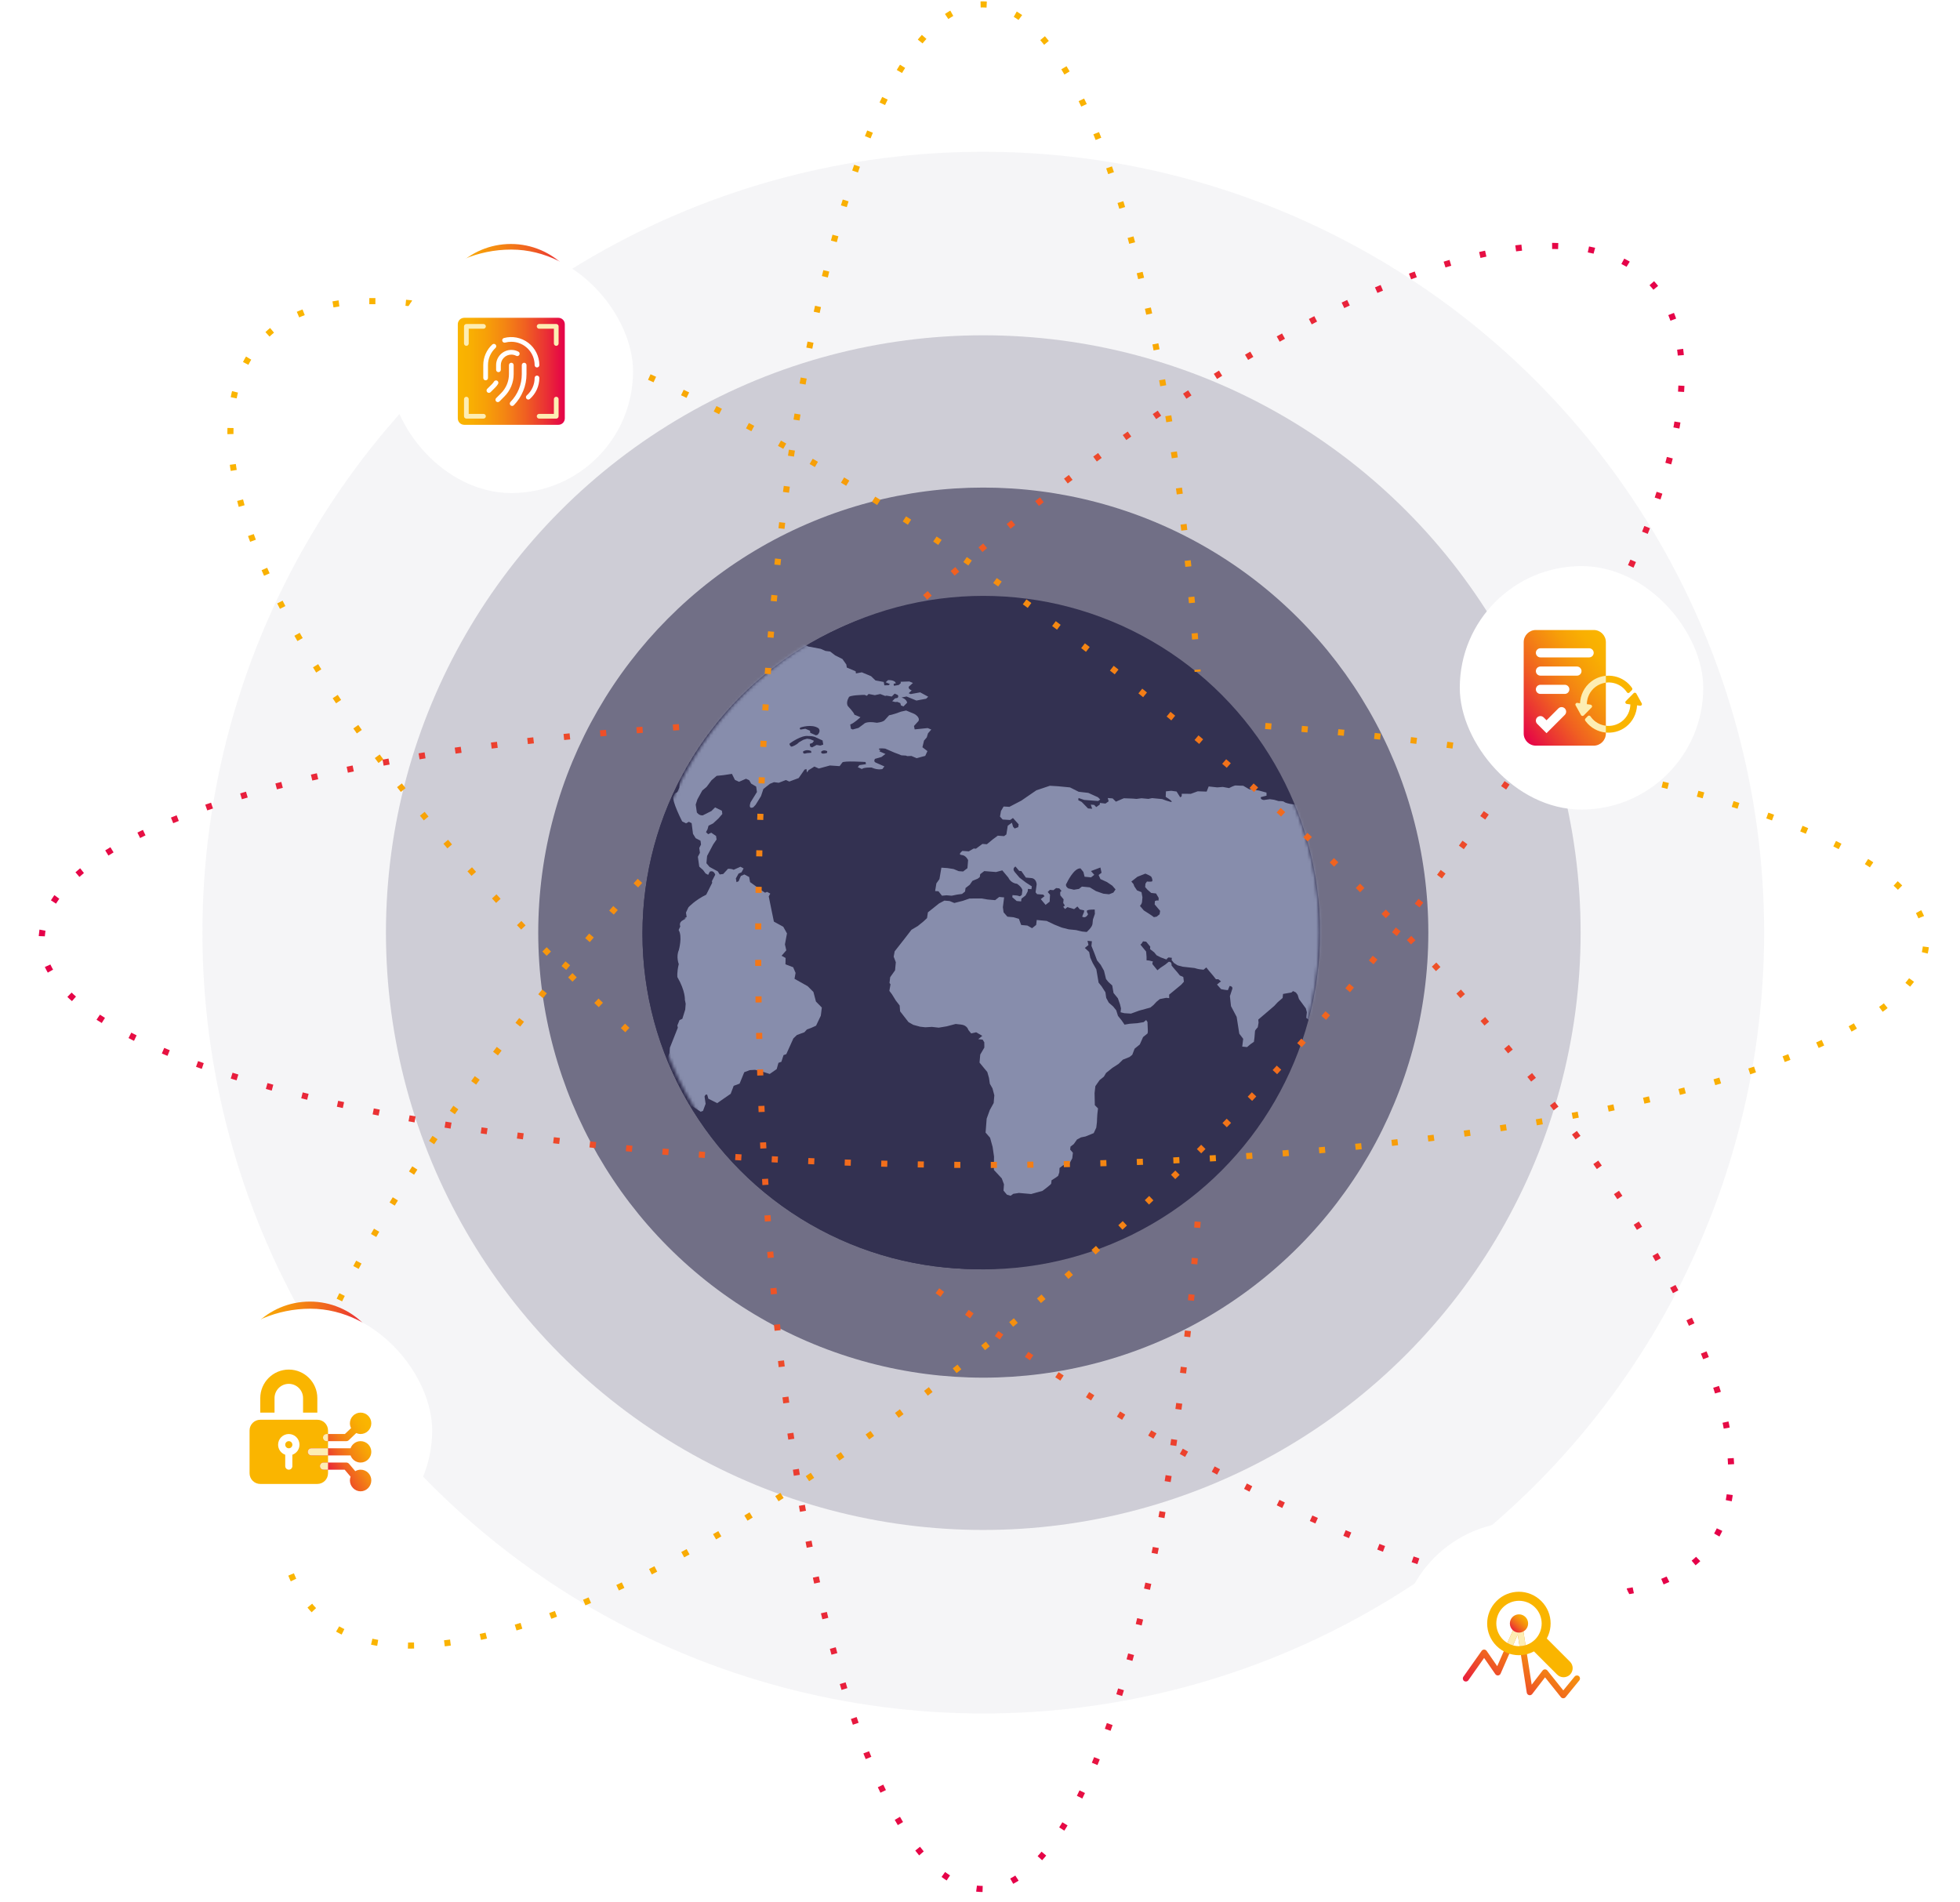 <svg width="644" height="625" viewBox="0 0 644 625" fill="none" xmlns="http://www.w3.org/2000/svg">
<circle opacity="0.6" cx="323.079" cy="306.431" r="146.228" fill="#333151"/>
<circle opacity="0.2" cx="323.079" cy="306.432" r="196.268" fill="#333151"/>
<circle opacity="0.05" cx="323.079" cy="306.432" r="256.568" fill="#333151"/>
<circle cx="323.078" cy="306.431" r="110.644" fill="#333151"/>
<circle cx="321.297" cy="306.786" r="110.202" fill="#333151"/>
<circle cx="321.297" cy="306.786" r="110.202" fill="#333151"/>
<mask id="mask0_2265_54955" style="mask-type:alpha" maskUnits="userSpaceOnUse" x="212" y="195" width="222" height="223">
<circle cx="322.763" cy="306.32" r="110.736" fill="#333151"/>
</mask>
<g mask="url(#mask0_2265_54955)">
<path d="M476.552 281.976C476.731 282.258 476.91 282.543 477.088 282.826C477.414 282.924 477.738 283.024 478.06 283.123C478.769 284.242 481.112 284.739 481.099 284.74C480.918 284.225 480.736 283.709 480.554 283.196C480.105 282.859 479.65 282.519 479.19 282.18C478.663 281.94 478.13 281.7 477.59 281.46C477.134 281.077 476.675 280.695 476.207 280.314C475.579 279.931 474.94 279.548 474.292 279.166C473.703 278.873 473.109 278.581 472.507 278.288C471.688 277.836 470.857 277.388 470.014 276.938C469.073 276.513 468.114 276.087 467.143 275.664C465.868 275.332 464.566 275.005 463.241 274.68C462.28 274.468 461.306 274.261 460.321 274.054C460.321 274.054 459.199 273.644 457.991 273.37C456.782 273.098 456.615 272.325 456.617 272.325C456.101 272.334 455.583 272.342 455.063 272.35C454.598 272.028 454.131 271.706 453.662 271.386C452.51 271.138 451.342 270.894 450.163 270.651C449.73 270.417 449.3 270.182 448.866 269.945C448.093 269.448 447.314 268.948 446.53 268.452C445.078 268.046 443.612 267.645 442.128 267.248C441.643 267.328 441.155 267.411 440.665 267.491C440.483 267.875 440.298 268.261 440.114 268.646C439.766 268.607 439.415 268.568 439.068 268.531C438.689 268.34 438.308 268.15 437.927 267.959C437.927 267.959 436.641 267.66 436.259 267.594C435.88 267.527 434.979 267.818 434.979 267.818C433.404 266.882 431.817 265.958 430.217 265.041C429.339 264.924 428.456 264.808 427.572 264.695C426.342 264.503 425.109 264.314 423.868 264.128C423.868 264.128 422.28 263.818 421.95 263.479C421.628 263.142 420.118 263.213 420.118 263.213C419.638 263.071 419.154 262.931 418.671 262.791C418.191 262.721 417.707 262.654 417.223 262.586C416.571 262.677 415.914 262.769 415.257 262.86C413.919 262.678 414.31 261.9 414.31 261.9C414.926 261.743 415.541 261.585 416.153 261.43C416.143 261.093 416.137 260.758 416.128 260.425C415.292 260.192 414.454 259.962 413.615 259.734C412.564 259.594 411.509 259.46 410.452 259.325C409.795 258.934 409.14 258.548 408.478 258.165C408.48 258.164 406.522 258.136 406.034 258.079C405.543 258.019 403.832 258.941 403.831 258.944C403.145 258.816 402.46 258.689 401.771 258.563C401.168 258.611 400.563 258.661 399.956 258.711C399.019 258.607 398.08 258.502 397.142 258.4C396.921 258.961 396.695 259.525 396.468 260.096C395.495 260.059 394.522 260.026 393.548 259.995C392.795 260.271 392.035 260.548 391.271 260.826C390.279 260.819 389.286 260.812 388.291 260.807C388.283 261.081 388.276 261.355 388.267 261.63C388.111 261.747 387.953 261.863 387.795 261.98C387.393 261.335 386.989 260.698 386.585 260.067C385.998 259.985 385.41 259.905 384.824 259.824C384.245 259.886 383.667 259.951 383.089 260.014C383.065 260.615 383.043 261.221 383.02 261.832C386.04 263.685 384.694 263.49 384.694 263.486C384.19 263.337 383.685 263.189 383.184 263.042C382.737 262.877 382.291 262.712 381.844 262.549C380.744 262.442 379.643 262.338 378.543 262.237C378.142 262.32 377.742 262.402 377.34 262.488C376.579 262.417 375.817 262.348 375.056 262.28C374.511 262.352 373.967 262.423 373.423 262.496C373.027 262.461 372.629 262.426 372.235 262.392C371.242 262.354 370.251 262.316 369.258 262.281C368.393 262.652 367.526 263.025 366.656 263.401C366.299 263.045 365.941 262.689 365.589 262.336C365.052 262.293 364.518 262.249 363.979 262.206C364.078 262.562 364.175 262.919 364.272 263.278C363.923 263.529 363.574 263.779 363.225 264.03C362.615 263.956 362.01 263.883 361.403 263.811C361.385 263.991 361.369 264.173 361.352 264.354C360.971 264.629 360.589 264.904 360.206 265.18C359.97 264.939 359.737 264.7 359.502 264.462C359.133 264.432 358.767 264.404 358.398 264.377C358.553 264.826 358.707 265.279 358.862 265.736C358.409 265.701 357.955 265.665 357.501 265.628C357.137 265.255 356.775 264.885 356.413 264.516C356.08 264.174 355.747 263.835 355.416 263.495C355.039 263.298 354.664 263.102 354.289 262.907C354.316 262.67 354.341 262.434 354.367 262.198C354.994 262.408 355.622 262.622 356.251 262.836C357.772 262.95 359.295 263.066 360.821 263.184C361.049 263.022 361.276 262.859 361.504 262.696C361.257 262.448 361.013 262.203 360.767 261.958C359.706 261.47 358.65 260.99 357.597 260.516C356.537 260.393 355.481 260.271 354.426 260.152C353.468 259.667 352.515 259.187 351.567 258.716C351.563 258.713 348.178 258.366 347.601 258.334C347.02 258.298 344.954 258.178 344.955 258.179C343.484 258.671 342.01 259.165 340.531 259.665C339.863 260.12 339.196 260.576 338.524 261.037C337.555 261.7 336.584 262.37 335.608 263.046C334.298 263.726 332.981 264.412 331.661 265.104C331.028 265.066 330.393 265.031 329.761 264.993C329.472 265.48 329.182 265.972 328.891 266.465C328.785 267.071 328.676 267.683 328.571 268.3C328.859 268.621 329.148 268.943 329.439 269.266C330.26 269.318 331.086 269.371 331.907 269.425C332.213 269.206 332.519 268.989 332.823 268.771C333.074 269.049 333.328 269.328 333.579 269.608C333.954 270.022 334.33 270.437 334.704 270.856C334.661 271.157 334.613 271.458 334.568 271.763C334.172 271.914 333.778 272.066 333.388 272.218C333.217 272.028 333.044 271.837 332.875 271.647C332.74 271.202 332.609 270.759 332.478 270.318C332.026 270.644 331.574 270.971 331.121 271.298C330.968 272.246 330.817 273.204 330.664 274.172C330.415 274.355 330.163 274.538 329.913 274.723C329.22 274.674 328.53 274.627 327.839 274.579C327.308 274.971 326.773 275.363 326.24 275.755C325.58 276.299 324.921 276.843 324.261 277.39C323.766 277.356 323.273 277.323 322.781 277.288C322.081 277.807 321.383 278.327 320.682 278.849C320.43 278.832 320.177 278.815 319.924 278.797C319.389 279.105 318.853 279.415 318.317 279.724C317.615 279.675 316.914 279.628 316.217 279.58C316.217 279.58 314.552 280.827 315.983 280.925C317.41 281.021 318.088 282.607 318.089 282.61C318.017 283.486 317.945 284.367 317.873 285.255C317.4 285.617 316.924 285.981 316.449 286.344C315.968 286.309 315.484 286.273 315.006 286.239C314.442 286.002 313.88 285.769 313.323 285.537C312.655 285.433 311.99 285.333 311.328 285.229C310.655 285.182 309.983 285.135 309.313 285.087C309.097 286.326 308.884 287.578 308.671 288.839C308.337 289.315 308.001 289.79 307.664 290.267C307.528 291.093 307.392 291.927 307.257 292.765C307.623 292.792 307.99 292.821 308.356 292.848C308.489 293.015 308.62 293.18 308.753 293.346C309.003 293.665 309.255 293.982 309.507 294.3C310.001 294.255 310.498 294.209 310.993 294.165C311.563 294.209 312.134 294.254 312.704 294.3C313.3 294.178 313.897 294.056 314.494 293.933C315.026 293.863 315.56 293.793 316.091 293.723C316.42 293.465 316.748 293.207 317.077 292.949C317.136 292.558 317.194 292.165 317.253 291.773C317.713 291.414 318.173 291.057 318.632 290.698C318.928 290.271 319.222 289.845 319.52 289.42C320.099 289.178 320.68 288.937 321.26 288.697C321.482 288.526 321.704 288.353 321.927 288.183C321.975 287.865 322.021 287.549 322.069 287.234C322.51 286.894 322.953 286.554 323.395 286.213C324.684 286.314 325.979 286.417 327.276 286.52C327.96 286.339 328.64 286.159 329.324 285.978C329.986 286.768 330.652 287.56 331.323 288.361C332.209 290.291 334.153 290.38 334.151 290.377C335.863 291.546 335.924 292.499 335.924 292.499C335.86 293.009 335.797 293.519 335.733 294.032C335.535 294.186 335.336 294.341 335.138 294.495C334.822 294.409 334.507 294.325 334.192 294.239C333.69 294.194 333.191 294.15 332.692 294.106C332.664 294.333 332.636 294.56 332.606 294.788C333.089 295.205 333.572 295.623 334.054 296.042C334.54 296.085 335.027 296.129 335.513 296.176C335.55 295.875 335.586 295.573 335.624 295.274C335.888 295.067 336.152 294.859 336.418 294.654C336.598 294.512 336.78 294.37 336.96 294.229C337.193 293.788 337.426 293.349 337.658 292.912C337.691 292.628 337.726 292.345 337.761 292.064C338.145 292.097 338.528 292.131 338.909 292.166C338.946 291.853 338.985 291.542 339.023 291.234C338.364 290.804 337.704 290.376 337.048 289.95C336.357 289.422 335.671 288.897 334.986 288.376C334.986 288.377 334.448 287.738 333.42 286.523C332.395 285.31 333.665 284.714 333.664 284.711C334.071 285.187 334.476 285.663 334.881 286.142C335.115 286.162 335.345 286.183 335.579 286.201C336.075 286.911 336.572 287.625 337.069 288.344C337.656 288.395 338.241 288.444 338.826 288.496C340.584 288.646 340.614 290.604 340.615 290.605C340.496 291.462 340.379 292.325 340.26 293.189C340.429 293.389 340.599 293.594 340.769 293.796C341.433 293.841 342.101 293.89 342.77 293.936C342.913 294.107 343.057 294.28 343.204 294.452C342.792 294.775 342.381 295.098 341.97 295.422C342.284 295.799 342.601 296.177 342.917 296.555C343.128 296.806 343.338 297.059 343.55 297.312C343.996 296.962 344.439 296.612 344.884 296.262C344.925 295.496 344.966 294.733 345.009 293.975C344.757 293.677 344.507 293.379 344.257 293.084C344.494 292.848 344.731 292.611 344.969 292.376C345.353 292.412 345.738 292.446 346.122 292.482C346.416 292.251 346.71 292.022 347.005 291.792C347.359 291.825 347.713 291.858 348.066 291.892C348.306 292.174 348.545 292.454 348.782 292.734C348.651 292.835 348.522 292.939 348.39 293.041C348.374 293.185 348.358 293.326 348.341 293.469C348.36 293.716 348.378 293.962 348.395 294.208C348.753 294.632 349.111 295.057 349.471 295.482C349.43 295.885 349.386 296.288 349.344 296.691C349.524 296.97 349.703 297.249 349.885 297.53C349.701 297.674 349.523 297.815 349.342 297.958C349.542 298.198 349.743 298.437 349.942 298.675C350.206 298.467 350.47 298.257 350.733 298.051C351.463 298.269 352.192 298.487 352.924 298.707C353.287 298.418 353.649 298.132 354.009 297.846C354.276 298.164 354.546 298.485 354.814 298.804C355.285 298.911 355.758 299.015 356.23 299.123C356.214 299.297 356.196 299.47 356.18 299.646C355.974 300.155 355.772 300.663 355.57 301.173C356.855 301.923 357.51 300.352 357.51 300.352C357.51 300.352 357.069 299.821 357.12 299.299C357.172 298.777 359.696 298.857 359.696 298.857C359.709 299.327 359.724 299.797 359.741 300.271C359.527 300.896 359.316 301.523 359.101 302.151C359.057 302.619 359.01 303.089 358.963 303.559C358.85 304.703 357.062 306.219 357.059 306.219C356.55 306.169 356.039 306.115 355.528 306.065C354.879 305.909 354.228 305.754 353.575 305.598C352.766 305.517 351.956 305.434 351.146 305.352C350.377 305.157 349.609 304.962 348.843 304.764C348.059 304.448 347.278 304.133 346.495 303.82C345.632 303.409 344.77 302.997 343.909 302.589C342.818 302.483 341.73 302.377 340.64 302.275C340.58 302.814 340.522 303.356 340.459 303.899C340.01 304.256 339.562 304.614 339.112 304.974C338.601 304.684 338.093 304.398 337.583 304.113C336.899 304.047 336.215 303.981 335.531 303.917C335.279 303.241 335.028 302.569 334.778 301.897C334.169 301.722 333.56 301.548 332.955 301.373C332.304 301.311 331.653 301.253 331.003 301.191C330.584 300.713 330.166 300.235 329.749 299.759C329.671 299.196 329.592 298.635 329.515 298.076C329.653 296.998 329.792 295.925 329.929 294.858C329.388 294.809 328.846 294.764 328.306 294.715C327.862 295.064 327.419 295.415 326.972 295.765C326.153 295.693 325.338 295.622 324.522 295.552C323.889 295.441 323.256 295.327 322.623 295.217C321.273 295.216 319.926 295.217 318.581 295.219C317.844 295.472 317.107 295.726 316.37 295.98C315.434 296.217 314.498 296.455 313.563 296.693C313.041 296.479 312.523 296.262 312.004 296.049C311.434 296.002 310.864 295.955 310.296 295.908C309.715 296.218 309.133 296.528 308.554 296.839C307.328 297.814 306.102 298.792 304.88 299.773C304.786 300.4 304.691 301.028 304.597 301.659C304.214 302.019 303.83 302.377 303.448 302.737C302.815 303.25 302.179 303.765 301.545 304.278C300.857 304.686 300.168 305.092 299.481 305.5C298.675 306.54 297.868 307.58 297.069 308.625C296.028 309.942 294.99 311.261 293.962 312.582C293.854 313.16 293.75 313.743 293.642 314.325C293.875 314.938 294.107 315.552 294.341 316.168C294.254 317.051 294.171 317.934 294.089 318.82C293.553 319.571 293.021 320.324 292.488 321.074C292.411 321.708 292.336 322.34 292.262 322.975C292.373 323.121 292.483 323.268 292.595 323.414C292.469 324.131 292.341 324.85 292.218 325.568C292.502 325.942 292.789 326.318 293.075 326.691C293.486 327.363 293.899 328.036 294.313 328.709C294.741 329.264 295.17 329.822 295.601 330.378C295.648 331.014 295.695 331.648 295.747 332.285C296.661 333.466 297.584 334.65 298.512 335.836C299.035 336.134 299.558 336.431 300.081 336.731C300.818 336.933 301.558 337.134 302.299 337.34C302.878 337.403 303.458 337.467 304.038 337.532C304.746 337.49 305.456 337.446 306.167 337.405C306.926 337.489 307.684 337.572 308.445 337.656C309.318 337.51 310.192 337.365 311.068 337.219C312.044 336.964 313.021 336.706 314.001 336.445C314.592 336.509 315.183 336.574 315.775 336.638C317.817 336.858 318.163 338.398 318.163 338.398C318.472 338.779 318.778 339.161 319.088 339.544C319.64 339.422 320.192 339.3 320.745 339.177C321.414 339.569 322.084 339.958 322.754 340.348C322.525 340.537 322.297 340.723 322.068 340.912C321.854 341.083 321.642 341.258 321.429 341.433C321.906 341.484 322.381 341.536 322.86 341.588C323.043 341.88 323.225 342.172 323.41 342.467C323.415 343.042 323.419 343.618 323.426 344.195C322.977 344.963 322.527 345.729 322.082 346.494C322.001 347.375 321.922 348.254 321.843 349.13C322.262 349.642 322.683 350.153 323.102 350.665C323.537 351.191 323.971 351.717 324.405 352.243C324.589 352.891 324.772 353.537 324.954 354.183C325.051 354.819 325.144 355.454 325.236 356.087C325.523 356.591 325.809 357.097 326.098 357.602C326.301 358.364 326.505 359.124 326.708 359.88C326.636 360.725 326.565 361.569 326.494 362.411C326.069 363.183 325.645 363.952 325.224 364.717C324.877 365.667 324.533 366.611 324.191 367.553C324.069 369.09 323.949 370.618 323.835 372.131C324.326 372.694 324.817 373.254 325.306 373.814C325.584 374.825 325.862 375.831 326.142 376.831C326.298 377.902 326.451 378.965 326.608 380.018C326.587 381.491 326.569 382.948 326.556 384.386C327.422 385.326 328.289 386.258 329.15 387.181C329.394 387.834 329.636 388.484 329.877 389.128C329.826 389.823 329.776 390.513 329.727 391.195C330.097 391.638 330.469 392.081 330.839 392.518C331.248 392.644 331.656 392.769 332.065 392.895C332.355 392.68 332.645 392.466 332.936 392.252C333.548 392.158 334.162 392.06 334.777 391.965C336.123 392.084 337.469 392.203 338.812 392.318C339.435 392.141 340.057 391.967 340.678 391.793C341.286 391.629 341.894 391.464 342.502 391.299C342.498 391.302 345.361 389.204 345.398 388.89C345.429 388.586 345.509 387.81 345.509 387.81C346.025 387.474 346.54 387.142 347.059 386.808C347.263 386.653 347.469 386.501 347.675 386.346C347.806 385.963 347.935 385.581 348.065 385.194C348.085 384.721 348.109 384.244 348.132 383.767C348.514 383.478 348.896 383.191 349.28 382.902C349.975 382.722 350.669 382.54 351.365 382.358C351.679 381.765 351.998 381.17 352.316 380.574C352.386 379.969 352.458 379.362 352.525 378.751C352.228 378.41 351.926 378.069 351.625 377.724C351.662 377.396 351.701 377.067 351.736 376.74C352.091 376.466 352.448 376.192 352.804 375.919C353.156 375.421 353.509 374.925 353.862 374.424C354.304 374.186 354.749 373.944 355.193 373.706C355.679 373.608 356.165 373.511 356.65 373.413C357.554 373.044 358.459 372.676 359.365 372.305C359.642 371.708 359.923 371.11 360.203 370.511C360.278 369.892 360.352 369.272 360.425 368.65C360.425 368.65 360.484 366.678 360.554 366.076C360.624 365.477 360.777 364.187 360.777 364.187C360.43 363.836 360.081 363.482 359.73 363.128C359.703 361.812 359.675 360.49 359.645 359.162C359.731 358.403 359.816 357.643 359.904 356.879C360.37 356.213 360.837 355.546 361.307 354.878C361.772 354.505 362.235 354.132 362.699 353.761C362.942 353.352 363.185 352.94 363.431 352.532C364.112 351.986 364.793 351.436 365.475 350.887C366.159 350.445 366.844 350.003 367.528 349.56C368.005 349.096 368.482 348.63 368.957 348.166C369.684 347.876 370.409 347.585 371.137 347.294C371.436 347.053 371.733 346.812 372.033 346.569C372.291 345.901 372.546 345.23 372.804 344.562C373.369 344.105 373.932 343.648 374.498 343.189C374.861 342.377 375.221 341.564 375.584 340.752C376.082 340.346 376.579 339.942 377.072 339.536C377.1 339.297 377.126 339.059 377.152 338.817C377.113 337.81 377.071 336.804 377.031 335.794C376.887 335.582 376.743 335.369 376.598 335.156C376.317 335.386 376.036 335.615 375.754 335.845C375.08 335.958 374.405 336.07 373.725 336.184C372.871 336.248 372.016 336.313 371.16 336.376C370.604 336.473 370.049 336.569 369.493 336.665C369.178 336.206 368.864 335.745 368.548 335.287C368.145 334.789 367.742 334.289 367.339 333.789C367.146 333.175 366.952 332.559 366.756 331.944C366.42 331.527 366.083 331.108 365.745 330.692C365.271 330.276 364.797 329.86 364.321 329.443C364.039 328.924 363.756 328.407 363.473 327.89C363.383 327.269 363.295 326.648 363.206 326.028C362.785 325.373 362.364 324.717 361.944 324.063C361.617 323.662 361.291 323.265 360.966 322.862C360.814 321.962 360.662 321.062 360.508 320.164C360.411 319.604 360.316 319.046 360.22 318.491C359.83 317.811 359.442 317.133 359.052 316.454C358.777 315.849 358.501 315.245 358.227 314.642C358.106 314.024 357.986 313.407 357.865 312.791C357.39 312.349 356.918 311.908 356.445 311.467C356.627 311.319 356.809 311.175 356.989 311.027C357.205 310.853 357.421 310.68 357.639 310.506C357.533 310.042 357.428 309.581 357.322 309.12C357.804 309.169 358.286 309.22 358.768 309.27C358.72 309.774 358.666 310.281 358.615 310.789C358.932 311.574 359.247 312.361 359.565 313.149C359.864 313.952 360.167 314.753 360.465 315.557C360.859 316.037 361.253 316.519 361.646 317.001C362.009 317.645 362.37 318.29 362.734 318.936C362.961 319.858 363.189 320.779 363.416 321.701C363.674 322.019 363.931 322.335 364.188 322.653C364.607 323.032 365.025 323.411 365.443 323.79C365.591 324.613 365.733 325.438 365.88 326.26C366.353 326.845 366.827 327.43 367.301 328.012C367.536 328.679 367.772 329.346 368.006 330.013C368.113 330.452 368.221 330.889 368.326 331.327C368.283 331.75 368.238 332.173 368.192 332.597C368.607 332.7 369.022 332.802 369.435 332.907C370.158 332.951 370.883 332.997 371.607 333.041C372.522 332.709 373.433 332.375 374.347 332.043C375.56 331.713 376.774 331.381 377.985 331.051C378.313 330.782 378.643 330.512 378.973 330.244C379.312 329.881 379.649 329.521 379.987 329.161C380.35 328.864 380.711 328.568 381.072 328.271C381.777 328.132 382.48 327.994 383.184 327.855C383.511 327.891 383.836 327.926 384.163 327.96C384.156 327.58 384.152 327.2 384.145 326.818C384.978 326.133 385.81 325.45 386.638 324.765C386.912 324.535 387.188 324.308 387.464 324.081C387.674 323.907 387.885 323.732 388.097 323.559C388.399 323.226 388.698 322.897 388.998 322.567C388.931 322.046 388.861 321.524 388.792 321.003C388.421 320.839 388.048 320.678 387.677 320.515C387.408 320.185 387.144 319.852 386.876 319.521C386.459 319.037 386.043 318.553 385.624 318.069C385.397 317.788 385.169 317.507 384.943 317.226C385.074 315.79 383.974 316.033 383.974 316.033C383.616 316.325 383.26 316.62 382.901 316.911C382.359 317.274 381.817 317.637 381.272 318.001C380.947 318.266 380.62 318.534 380.295 318.802C380.108 318.569 379.919 318.337 379.732 318.106C379.732 318.106 379.085 317.309 378.758 316.913C378.434 316.512 378.849 315.925 378.849 315.925C378.439 315.82 378.028 315.714 377.616 315.609C377.317 315.576 377.019 315.545 376.72 315.513C376.724 315.151 376.728 314.788 376.731 314.426C376.682 313.833 376.629 313.241 376.578 312.649C376.252 312.252 375.928 311.855 375.601 311.459C375.304 311.096 375.006 310.735 374.707 310.371C374.823 310.279 374.934 310.186 375.048 310.093C375.224 309.828 375.398 309.561 375.572 309.296C375.916 309.332 376.261 309.369 376.605 309.409C377.052 309.951 377.5 310.495 377.944 311.038C377.921 311.306 377.895 311.573 377.871 311.841C378.321 312.19 378.772 312.541 379.219 312.893C379.492 313.222 379.763 313.552 380.033 313.882C380.49 314.113 380.951 314.343 381.408 314.576L382.8 315.092C384.191 315.607 383.245 315.142 383.245 315.142C383.471 314.957 383.698 314.769 383.923 314.584C384.296 314.624 384.664 314.665 385.035 314.707C385.012 314.96 384.99 315.214 384.967 315.465C385.222 315.781 385.477 316.096 385.732 316.409C386.128 316.664 386.521 316.92 386.915 317.176C387.47 317.328 388.022 317.477 388.572 317.628C389.899 317.775 391.218 317.922 392.537 318.071C392.537 318.071 393.481 318.404 394.359 318.501C395.234 318.601 395.452 318.624 395.452 318.624C395.755 318.374 396.057 318.12 396.359 317.868C396.647 318.233 396.936 318.596 397.225 318.959C397.664 319.473 398.099 319.987 398.536 320.503C398.864 320.917 399.19 321.33 399.517 321.741C399.778 321.74 400.042 321.74 400.303 321.741C400.601 321.986 400.898 322.23 401.197 322.472C401.04 322.575 400.886 322.677 400.73 322.779C400.444 323.017 400.16 323.259 399.873 323.499C400.322 324 400.768 324.5 401.214 325C401.614 325.074 402.013 325.149 402.413 325.222C402.758 325.259 403.101 325.297 403.445 325.336C403.634 324.877 403.823 324.417 404.014 323.957C405.301 324.103 404.859 325.045 404.859 325.045C404.612 325.797 404.365 326.551 404.115 327.302C404.237 328.397 404.355 329.492 404.469 330.586C405.095 331.763 405.715 332.943 406.329 334.117C406.625 335.961 406.913 337.801 407.193 339.633C407.623 340.2 408.052 340.764 408.479 341.326C408.374 342.178 408.269 343.031 408.161 343.879C408.694 343.931 409.224 343.984 409.753 344.037C410.135 343.717 410.514 343.398 410.894 343.08C411.266 342.82 411.638 342.561 412.007 342.301C412.069 341.831 412.125 341.362 412.184 340.892C412.184 340.892 412.321 339.125 412.361 338.772C412.403 338.419 413.27 337.527 413.269 337.53C413.358 337.032 413.444 336.535 413.529 336.037C413.497 335.691 413.469 335.345 413.438 335C413.654 334.814 413.874 334.628 414.092 334.445C414.248 334.312 414.403 334.179 414.557 334.046C414.822 333.821 415.086 333.597 415.349 333.372C415.69 333.081 416.029 332.791 416.37 332.501C416.878 332.064 417.386 331.631 417.893 331.196C418.152 330.973 418.413 330.749 418.672 330.527C419.048 330.122 419.424 329.718 419.798 329.316C420.069 329.079 420.342 328.846 420.616 328.609C420.89 328.372 421.162 328.138 421.435 327.902C421.479 327.463 421.524 327.023 421.568 326.583C422.075 326.492 422.577 326.405 423.079 326.316C423.498 326.244 423.912 326.175 424.327 326.106C424.508 325.949 424.686 325.795 424.867 325.638C425.177 325.792 425.49 325.948 425.801 326.099C425.991 326.359 426.181 326.616 426.373 326.875C426.517 327.333 426.659 327.792 426.801 328.249C427.244 328.843 427.679 329.439 428.114 330.031C428.431 330.464 428.747 330.896 429.061 331.328C429.176 331.751 429.291 332.175 429.404 332.599C429.336 333.206 429.268 333.814 429.198 334.424C429.59 334.73 429.983 335.038 430.373 335.342C430.765 335.384 431.159 335.428 431.55 335.47C431.808 334.955 432.064 334.444 432.321 333.93C432.537 334.233 432.754 334.534 432.971 334.836C432.934 335.153 432.897 335.468 432.858 335.786C433.014 336.94 433.162 338.091 433.307 339.239C433.554 339.584 433.796 339.93 434.039 340.276C433.934 341.108 433.825 341.937 433.714 342.766C433.397 343.371 433.081 343.976 432.761 344.583C432.7 345.026 432.637 345.468 432.575 345.91C432.875 345.937 433.17 345.966 433.466 345.994C433.715 346.348 433.962 346.702 434.21 347.056C434.446 347.394 434.682 347.734 434.918 348.068C435.077 348.572 435.234 349.074 435.389 349.572C435.347 349.855 435.305 350.137 435.263 350.421C435.267 351.148 435.268 351.872 435.267 352.597C435.382 352.763 435.496 352.931 435.612 353.096C435.965 353.609 436.316 354.119 436.667 354.627C436.87 354.927 437.075 355.226 437.276 355.524C437.657 355.526 438.036 355.527 438.415 355.528C438.473 355.197 438.529 354.864 438.585 354.53C438.577 353.967 438.57 353.4 438.559 352.831C438.504 352.234 438.447 351.635 438.389 351.035C438.264 350.539 438.137 350.045 438.009 349.548C437.658 349.174 437.305 348.801 436.951 348.427C436.594 347.906 436.234 347.388 435.871 346.864C435.834 346.575 435.798 346.283 435.763 345.991C435.451 345.473 435.134 344.954 434.817 344.433C434.872 344.034 434.925 343.635 434.978 343.237C434.969 342.569 434.952 341.902 434.935 341.234C435.287 340.922 435.639 340.612 435.99 340.298C436.055 339.784 436.118 339.269 436.182 338.756C436.534 339.256 436.882 339.754 437.232 340.251C437.624 340.609 438.013 340.966 438.401 341.323C438.518 341.798 438.636 342.269 438.752 342.739C439.041 343.057 439.328 343.373 439.614 343.688C439.947 343.863 440.278 344.037 440.61 344.213C440.676 344.635 440.745 345.059 440.808 345.477C441.093 345.503 441.381 345.533 441.664 345.56C441.894 345.352 442.124 345.146 442.353 344.938C442.525 344.783 442.696 344.629 442.87 344.475C443.026 344.333 443.182 344.191 443.339 344.049C443.809 343.895 444.276 343.739 444.745 343.586C444.856 343.313 444.967 343.04 445.078 342.764C445.102 342.026 445.126 341.286 445.149 340.547C445.14 340.032 445.132 339.516 445.119 338.999C444.962 338.095 444.796 337.191 444.629 336.282C444.507 335.84 444.384 335.397 444.262 334.953C443.774 334.638 443.284 334.324 442.79 334.009C442.445 333.51 442.098 333.009 441.746 332.508C441.958 332.084 442.168 331.663 442.376 331.239C443.088 330.586 443.796 329.938 444.5 329.289C444.772 329.322 445.042 329.354 445.311 329.386C445.407 329.685 445.499 329.984 445.591 330.282C445.895 330.462 446.198 330.643 446.502 330.823C446.692 330.644 446.883 330.468 447.071 330.288C447.443 330.148 447.811 330.007 448.18 329.866C448.491 329.576 448.802 329.284 449.112 328.996C449.643 328.777 450.171 328.557 450.7 328.34C451.554 328.448 452.405 328.556 453.246 328.663C453.475 328.139 453.701 327.617 453.925 327.095C454.197 326.833 454.466 326.573 454.735 326.311C455.188 325.414 455.638 324.518 456.084 323.624C456.237 323.168 456.391 322.712 456.541 322.255C456.592 321.59 456.642 320.925 456.692 320.26C456.522 320.037 456.356 319.818 456.186 319.598C456.231 318.96 456.274 318.323 456.318 317.688C456.318 317.689 455.116 316.919 454.919 316.636C454.731 316.355 454.297 314.275 454.295 314.275C453.894 313.933 453.49 313.589 453.085 313.247C453.012 312.873 452.938 312.498 452.864 312.123C453.212 311.869 453.557 311.618 453.902 311.367C454.224 311.055 454.545 310.747 454.863 310.437C454.667 310.155 454.472 309.875 454.274 309.592C453.619 309.567 452.959 309.545 452.296 309.523C451.818 309.11 451.336 308.698 450.852 308.285C450.663 308.019 450.472 307.75 450.278 307.482C450.48 307.293 450.681 307.102 450.881 306.914C451.044 306.758 451.206 306.605 451.368 306.452C451.643 306.191 451.916 305.932 452.189 305.672C452.402 305.707 452.613 305.744 452.823 305.779C452.784 306.133 452.747 306.483 452.706 306.839C452.887 307.09 453.061 307.341 453.24 307.591C453.476 307.61 453.707 307.628 453.942 307.647C454.205 307.69 454.469 307.733 454.727 307.777C454.943 307.571 455.154 307.367 455.367 307.163C455.539 307.192 455.714 307.22 455.888 307.249C456.157 307.641 456.428 308.03 456.699 308.418C456.682 308.762 456.669 309.105 456.651 309.448C456.846 309.48 457.038 309.511 457.232 309.543C457.478 309.902 457.726 310.26 457.969 310.617C458.184 310.929 458.395 311.242 458.606 311.553C458.818 312.278 459.028 313.003 459.236 313.727C459.425 314.007 459.611 314.285 459.799 314.564C460.228 314.552 460.654 314.536 461.078 314.524C461.351 314.431 461.621 314.339 461.893 314.246C461.956 313.925 462.014 313.606 462.075 313.287C461.928 312.687 461.782 312.087 461.633 311.486C461.261 310.93 460.887 310.372 460.512 309.813C459.997 309.343 459.479 308.868 458.958 308.396C458.971 308.07 458.985 307.743 458.999 307.416C459.213 307.209 459.42 306.999 459.631 306.791C459.681 306.363 459.733 305.937 459.782 305.51C459.797 305.063 459.813 304.62 459.826 304.173C460.065 303.938 460.301 303.704 460.536 303.473C460.754 303.789 460.971 304.106 461.189 304.424C461.463 304.476 461.737 304.528 462.008 304.577C462.191 304.395 462.372 304.214 462.553 304.031C462.722 303.862 462.89 303.692 463.056 303.524C463.249 302.914 463.437 302.31 463.625 301.706C463.585 300.655 463.54 299.607 463.491 298.565C463.501 298.011 463.508 297.456 463.514 296.904C463.412 296.513 463.309 296.121 463.205 295.73C462.982 295.41 462.759 295.085 462.534 294.762C462.414 294.594 462.296 294.423 462.177 294.255C462.386 294.049 462.592 293.843 462.8 293.638C462.898 293.776 462.994 293.914 463.091 294.051C463.411 294.591 463.727 295.131 464.043 295.671C464.125 296.108 464.206 296.547 464.285 296.985C464.579 297.416 464.871 297.845 465.162 298.276C465.44 298.875 465.717 299.474 465.992 300.073C466.209 300.395 466.423 300.718 466.639 301.037C466.941 301.099 467.243 301.163 467.541 301.226C467.547 300.924 467.552 300.623 467.557 300.32C467.323 299.97 467.088 299.617 466.854 299.264C466.63 298.928 466.404 298.592 466.179 298.254C466.39 298.034 466.603 297.818 466.813 297.601C466.629 297.221 466.444 296.842 466.259 296.46C465.906 296.07 465.551 295.68 465.192 295.287C464.731 294.85 464.266 294.409 463.797 293.968C463.588 293.375 463.374 292.781 463.161 292.187C462.559 292.056 461.952 291.926 461.338 291.796C461.034 291.368 460.727 290.937 460.418 290.507C459.921 290.285 459.423 290.061 458.922 289.84C458.776 289.979 458.632 290.12 458.485 290.261C457.948 290.072 457.407 289.882 456.863 289.694C456.431 289.449 456 289.204 455.563 288.959C455.725 288.44 455.885 287.924 456.045 287.405C456.008 286.994 455.973 286.583 455.937 286.174C456.098 286.024 456.254 285.876 456.414 285.726C456.739 285.419 457.065 285.112 457.389 284.806C457.613 284.855 457.839 284.901 458.063 284.951C458.285 284.74 458.506 284.531 458.724 284.321C459.018 284.557 459.307 284.793 459.598 285.029C459.99 285.114 460.383 285.199 460.771 285.286C460.972 285.094 461.173 284.901 461.369 284.711C461.948 284.839 462.524 284.968 463.091 285.098C463.276 285.357 463.462 285.616 463.644 285.874C463.838 285.918 464.029 285.964 464.221 286.007C464.465 286.142 464.709 286.274 464.952 286.407C464.945 285.577 464.931 284.751 464.916 283.928C465.072 283.775 465.227 283.624 465.38 283.471C465.948 283.607 466.508 283.743 467.067 283.88C467.235 284.123 467.404 284.366 467.574 284.608C467.962 284.703 468.348 284.799 468.732 284.897C468.298 284.262 469.013 283.617 469.013 283.617C469.2 283.89 469.385 284.162 469.569 284.433C469.755 284.781 469.941 285.127 470.124 285.475C470.129 285.725 470.134 285.977 470.139 286.229C470.097 286.807 470.055 287.387 470.012 287.969C469.786 288.202 469.559 288.436 469.33 288.672C469.276 289.114 469.217 289.557 469.16 290.002C469.466 290.459 469.771 290.913 470.073 291.37C470.416 292.012 470.757 292.656 471.094 293.3C471.372 293.725 471.648 294.15 471.925 294.573C472.178 294.967 472.432 295.36 472.686 295.755C472.958 296.179 473.226 296.604 473.496 297.027C473.92 297.129 474.338 297.23 474.754 297.333C474.849 297.229 474.944 297.126 475.039 297.021C474.945 296.617 474.851 296.21 474.756 295.806C474.658 295.428 474.566 295.049 474.469 294.669C474.678 294.443 474.884 294.218 475.089 293.992C475.105 293.644 475.122 293.295 475.139 292.947C474.855 292.494 474.566 292.043 474.28 291.592C474.2 291.269 474.12 290.947 474.043 290.624C473.716 290.187 473.386 289.75 473.056 289.313C472.803 289.02 472.546 288.728 472.292 288.437C472.074 288.104 471.855 287.772 471.636 287.44C471.907 287.26 472.175 287.08 472.442 286.902C472.791 286.993 473.138 287.085 473.482 287.178C473.712 286.936 473.939 286.694 474.167 286.452C474.415 286.838 474.661 287.22 474.906 287.603C475.102 287.657 475.296 287.712 475.491 287.766C475.72 287.52 475.944 287.275 476.169 287.031C476.456 286.697 476.74 286.361 477.023 286.027C477.294 286.106 477.564 286.186 477.832 286.267C479.542 286.781 478.509 285.667 478.513 285.667C478.191 285.424 477.865 285.18 477.538 284.936C477.083 284.58 476.623 284.225 476.158 283.87C476.007 283.631 475.852 283.391 475.699 283.15C475.886 283.181 476.069 283.21 476.252 283.239C476.36 282.82 476.466 282.403 476.574 281.989L476.552 281.976ZM365.814 293.283C365.347 293.467 364.878 293.649 364.413 293.833C363.788 293.768 363.166 293.704 362.541 293.641C361.73 293.356 360.917 293.072 360.105 292.79C359.425 292.377 358.747 291.967 358.07 291.555C357.21 291.47 356.348 291.386 355.49 291.304C355.166 291.557 354.84 291.813 354.514 292.068C353.964 292.159 353.416 292.248 352.867 292.339C352.254 292.194 351.641 292.049 351.028 291.907C351.027 291.907 349.68 291.09 350.501 290.145C350.507 290.13 352.833 285.109 355.031 285.331C355.347 285.722 355.663 286.116 355.979 286.512C356.106 287.028 356.231 287.546 356.359 288.065C357.065 288.133 357.775 288.202 358.483 288.271C358.838 287.994 359.194 287.718 359.548 287.443C359.186 287.027 358.823 286.614 358.462 286.201C359.497 285.813 360.529 285.424 361.562 285.036C361.686 285.606 361.811 286.176 361.936 286.751C361.614 287.001 361.293 287.249 360.971 287.5C361.169 287.941 361.365 288.385 361.563 288.829C362.275 289.154 362.992 289.481 363.707 289.809C364.297 290.21 364.89 290.61 365.48 291.014C365.832 291.42 366.184 291.83 366.536 292.238C366.297 292.584 366.056 292.936 365.814 293.285L365.814 293.283ZM381.003 300.41C380.684 300.668 380.365 300.927 380.046 301.185C379.742 301.24 379.438 301.294 379.134 301.349C378.889 301.056 375.82 299.136 375.82 299.138C375.398 298.637 374.976 298.139 374.554 297.641C374.554 297.641 375.186 297.052 375.249 296.275C375.315 295.497 375.371 294.81 375.371 294.81C375.268 294.25 375.166 293.692 375.06 293.135C374.57 292.938 374.08 292.742 373.589 292.546C373.298 292.113 373.005 291.682 372.714 291.25C372.616 290.983 372.518 290.716 372.419 290.449C372.19 290.181 371.958 289.915 371.727 289.651C372.397 289.123 373.065 288.599 373.73 288.076C374.604 287.732 375.474 287.388 376.343 287.046C376.343 287.046 377.977 287.728 378.224 288.008C378.469 288.288 378.831 289.347 378.548 289.57C378.267 289.795 376.857 289.642 376.857 289.642C376.689 289.881 376.523 290.119 376.355 290.355C376.326 290.723 376.296 291.09 376.269 291.458C376.514 291.743 376.759 292.027 377.004 292.31C377.421 292.67 377.839 293.031 378.255 293.394C378.787 293.453 379.317 293.511 379.848 293.568C380.138 294.061 380.428 294.554 380.717 295.048C380.694 295.334 380.672 295.62 380.648 295.907C380.473 295.888 380.296 295.868 380.118 295.849C379.905 295.911 379.692 295.975 379.479 296.039C379.447 296.413 379.419 296.787 379.387 297.162C379.702 297.53 380.016 297.899 380.328 298.27C380.615 298.608 380.899 298.947 381.188 299.287C381.127 299.659 381.067 300.034 381.007 300.408L381.003 300.41Z" fill="#878DAC"/>
<path d="M270.03 331.053C269.382 330.388 268.737 329.73 268.094 329.07C267.814 328.021 267.541 326.975 267.268 325.932C266.64 325.3 266.012 324.668 265.389 324.042C263.93 323.222 262.487 322.408 261.056 321.601C261.171 320.955 261.287 320.311 261.403 319.666C261.135 319.045 260.873 318.426 260.611 317.805C259.759 317.485 258.918 317.169 258.08 316.852C258.095 316.156 258.109 315.461 258.127 314.764C257.687 314.517 257.25 314.272 256.814 314.026C257.327 313.431 257.839 312.839 258.354 312.245C258.205 311.593 258.054 310.944 257.906 310.296C258.127 309.091 258.352 307.887 258.579 306.688C258.169 305.957 257.763 305.229 257.36 304.502C256.321 303.936 255.294 303.372 254.276 302.814C253.809 300.609 253.362 298.423 252.932 296.261C252.816 295.685 252.701 295.107 252.59 294.533C252.758 294.221 252.921 293.912 253.091 293.603C252.739 293.415 252.389 293.228 252.037 293.04C251.817 293.129 251.597 293.22 251.376 293.313C251.03 293.093 250.687 292.872 250.346 292.651C249.031 291.698 247.732 290.761 246.455 289.834C246.354 289.274 246.252 288.714 246.152 288.157C245.623 287.875 245.094 287.596 244.571 287.317C244.188 287.486 243.804 287.654 243.424 287.824C243.173 288.399 242.926 288.975 242.676 289.553C242.45 289.653 242.223 289.755 241.994 289.858C241.922 289.443 241.853 289.033 241.782 288.622C242.078 288.091 242.375 287.561 242.673 287.034C242.996 286.89 243.32 286.745 243.645 286.6C243.869 286.18 244.098 285.764 244.325 285.344C243.973 285.159 243.624 284.973 243.276 284.787C242.532 285.119 241.794 285.453 241.061 285.785C240.265 285.36 239.201 285.46 239.201 285.46C238.676 286.026 238.152 286.595 237.632 287.165C237.247 287.215 236.862 287.265 236.478 287.316C236.269 286.98 236.059 286.645 235.851 286.313C234.934 285.818 234.033 285.328 233.144 284.846C232.798 284.44 232.454 284.033 232.113 283.629C232.183 282.832 232.259 282.035 232.332 281.243C232.996 279.967 233.667 278.695 234.347 277.429C234.711 276.896 235.076 276.364 235.443 275.836C235.388 275.447 235.33 275.062 235.276 274.675C234.745 274.315 234.217 273.956 233.692 273.598C233.355 273.764 233.017 273.929 232.682 274.096C232.444 273.868 232.208 273.64 231.971 273.41C232.134 273.105 232.3 272.798 232.465 272.491C232.578 272.089 232.694 271.687 232.809 271.286C233.303 271.04 233.8 270.794 234.3 270.548C234.891 269.995 235.486 269.444 236.084 268.894C236.5 268.411 236.918 267.929 237.338 267.447C237.287 267.089 237.238 266.731 237.188 266.373C236.437 266.007 235.695 265.645 234.961 265.287C234.554 265.683 234.151 266.081 233.749 266.478C232.79 266.95 231.843 267.426 230.906 267.905C229.645 268.006 228.969 266.938 228.969 266.94C228.839 266.076 228.713 265.217 228.589 264.363C228.771 263.796 228.955 263.231 229.138 262.667C229.669 261.688 230.205 260.711 230.745 259.739C231.212 259.345 231.682 258.953 232.155 258.563C232.692 257.829 233.239 257.096 233.789 256.367C234.349 255.882 234.914 255.397 235.484 254.916C236.204 254.84 236.928 254.769 237.659 254.697C238.593 254.551 239.538 254.407 240.488 254.266C240.815 254.924 241.146 255.583 241.475 256.247C241.924 256.455 242.371 256.661 242.824 256.871C243.583 256.535 244.348 256.203 245.117 255.874C245.467 256.033 245.815 256.195 246.166 256.355C246.383 256.729 246.6 257.104 246.821 257.482C247.361 257.798 247.903 258.119 248.45 258.44C248.536 259.032 248.623 259.626 248.712 260.225C248.003 261.352 247.299 262.488 246.604 263.634C245.744 266.179 247.525 265.236 247.526 265.234C247.777 264.966 248.027 264.696 248.278 264.43C248.863 263.474 249.451 262.524 250.044 261.579C250.304 260.792 250.564 260.009 250.826 259.229C251.54 258.659 252.261 258.094 252.981 257.529C253.425 257.353 253.866 257.177 254.31 257.001C254.833 257.063 255.359 257.129 255.885 257.192C256.664 256.892 257.445 256.59 258.23 256.291C258.6 256.459 258.969 256.626 259.339 256.796C259.958 256.561 260.579 256.329 261.202 256.099C261.609 255.947 262.014 255.798 262.423 255.65C263.058 254.72 263.695 253.801 264.335 252.888C264.545 252.812 264.757 252.738 264.967 252.664C265.03 253.045 265.091 253.43 265.153 253.814C265.333 253.557 265.514 253.299 265.694 253.042C266.323 252.646 266.951 252.254 267.584 251.863C268.068 252.079 268.555 252.294 269.042 252.512C270.25 252.175 271.464 251.843 272.682 251.515C273.741 251.585 274.805 251.657 275.876 251.73C276.173 251.328 276.471 250.926 276.767 250.525C277.192 249.916 284.38 250.363 284.399 250.374C284.444 250.608 284.487 250.841 284.531 251.076C283.801 251.184 283.076 251.292 282.35 251.404C282.181 251.628 282.014 251.852 281.846 252.077C282.304 252.28 282.763 252.484 283.224 252.689C283.667 252.085 286.364 252.187 286.366 252.187C288.535 253.149 289.943 252.677 289.941 252.676C290.157 252.389 290.371 252.104 290.587 251.82C290.585 251.82 288.635 250.959 287.749 250.566C286.857 250.173 287.507 249.333 287.507 249.333C288.22 249.124 288.934 248.918 289.647 248.713C290.076 248.382 290.508 248.053 290.937 247.728C290.267 247.435 289.597 247.143 288.928 246.853C289.061 246.686 289.191 246.52 289.323 246.357C289.323 246.357 288.869 246.54 288.787 246.122C288.704 245.704 290.87 245.975 290.871 245.977C291.873 246.412 292.883 246.849 293.898 247.291C294.411 247.483 294.926 247.673 295.439 247.866C295.679 247.97 295.911 248.072 296.147 248.174C296.653 248.204 297.158 248.233 297.666 248.263C297.797 248.32 297.928 248.378 298.061 248.436C298.534 248.419 299.009 248.403 299.482 248.387C300.037 248.629 300.591 248.872 301.149 249.115C301.829 248.933 302.51 248.752 303.19 248.573C303.462 248.502 303.732 248.431 304.005 248.36C304.248 247.834 304.488 247.309 304.729 246.79C304.179 246.364 303.629 245.94 303.083 245.519C303.254 244.787 303.429 244.065 303.605 243.35C303.905 242.992 304.208 242.638 304.511 242.285C304.648 241.832 304.782 241.382 304.922 240.938C305.28 240.525 305.638 240.12 305.996 239.714C305.603 239.548 305.214 239.383 304.824 239.219C303.394 239.359 301.966 239.504 300.539 239.657C300.46 239.281 300.384 238.909 300.307 238.54C300.801 237.985 301.296 237.438 301.791 236.896C302.396 235.62 300.433 234.576 300.435 234.573C299.531 234.197 298.631 233.822 297.737 233.45C297.18 233.57 296.624 233.692 296.069 233.815C293.288 234.877 292.133 235.017 292.134 235.014C291.654 235.539 291.175 236.071 290.696 236.608C290.062 237.317 288.077 237.469 288.079 237.47C284.506 236.856 283.863 237.855 283.86 237.854C283.269 238.286 282.679 238.72 282.089 239.16C281.454 239.335 280.822 239.512 280.187 239.691C279.99 239.606 279.793 239.523 279.594 239.44C279.514 238.975 279.437 238.508 279.361 238.046C280.535 237.71 282.724 235.648 282.723 235.657C282.059 235.375 281.397 235.096 280.733 234.819C280.619 234.137 278.651 232.073 278.654 232.076C277.79 230.913 278.872 229.197 278.873 229.201C278.735 228.361 284.082 228.305 284.089 228.311C284.333 228.414 284.577 228.514 284.82 228.617C285.014 228.415 285.209 228.216 285.403 228.018C286.081 228.149 286.761 228.279 287.446 228.412C288.037 228.283 288.63 228.157 289.223 228.032C289.76 228.241 290.299 228.451 290.837 228.66C290.991 228.63 291.146 228.596 291.3 228.564C291.866 228.661 292.432 228.761 293 228.859C293.319 228.54 293.639 228.225 293.96 227.912C294.218 228.02 294.477 228.127 294.736 228.236C295.516 228.557 294.935 229.292 294.935 229.294C294.647 229.351 294.36 229.411 294.072 229.47C293.762 229.78 293.454 230.093 293.146 230.409C293.482 230.494 293.819 230.578 294.157 230.663C294.383 230.645 294.608 230.627 294.837 230.612C295.161 230.745 295.487 230.883 295.81 231.015C295.879 231.266 295.951 231.518 296.022 231.77C296.299 231.884 296.574 231.998 296.852 232.114C297.253 231.697 297.656 231.283 298.063 230.877C297.808 229.581 296.218 229.175 296.219 229.171C296.77 229.061 297.324 228.953 297.876 228.846C298.948 229.29 300.022 229.734 301.103 230.18C302.166 229.973 303.229 229.774 304.294 229.581C304.523 229.359 304.753 229.14 304.985 228.922C304.101 228.441 303.226 227.964 302.352 227.488C301.312 227.671 300.274 227.855 299.236 228.048C299.01 227.956 298.788 227.864 298.562 227.772C298.892 227.458 299.218 227.146 299.548 226.841C298.211 226.287 298.627 225.605 298.626 225.605C299.07 225.198 299.518 224.794 299.963 224.398C299.569 224.234 299.175 224.073 298.781 223.911C297.822 223.938 296.867 223.967 295.907 224.002C295.935 224.148 295.96 224.293 295.987 224.44C295.763 224.644 295.538 224.849 295.317 225.054C294.789 225.149 294.261 225.244 293.734 225.341C293.692 225.114 293.653 224.888 293.609 224.663C293.853 224.619 294.095 224.576 294.336 224.533C294.118 223.318 291.771 223.47 291.771 223.47C291.516 223.702 291.263 223.938 291.009 224.174C291.475 224.367 291.936 224.559 292.402 224.753C292.264 224.88 292.131 225.008 291.993 225.137C291.519 225.152 291.044 225.168 290.572 225.185C290.506 224.811 290.444 224.441 290.38 224.072C289.468 223.903 288.559 223.735 287.652 223.569C287.168 223.103 286.685 222.637 286.206 222.172C285.193 221.749 284.181 221.326 283.171 220.902C282.526 221.019 281.885 221.143 281.241 221.266C281.205 221.03 281.17 220.794 281.135 220.56C280.163 220.152 279.195 219.743 278.231 219.332C278.179 219.003 278.131 218.675 278.082 218.35C277.656 217.746 277.233 217.142 276.808 216.539C276.012 216.146 275.22 215.75 274.429 215.353C273.877 214.929 273.326 214.504 272.773 214.077C272.252 214.009 271.733 213.939 271.212 213.872C270.689 213.643 270.167 213.414 269.647 213.184C268.278 212.928 266.915 212.675 265.553 212.421C264.734 211.975 263.917 211.526 263.095 211.075C262.515 210.593 261.932 210.109 261.346 209.622C260.645 209.11 259.944 208.595 259.238 208.074C258.523 207.742 257.806 207.409 257.089 207.074C256.45 206.441 255.807 205.801 255.161 205.153C254.219 204.816 253.276 204.475 252.329 204.135C251.637 203.973 250.948 203.809 250.255 203.646C249.458 203.287 248.662 202.928 247.861 202.565C246.369 202.355 244.879 202.149 243.391 201.95C242.413 201.674 241.433 201.395 240.452 201.115C240.319 201.291 240.184 201.464 240.052 201.639C240.122 201.947 240.191 202.252 240.26 202.559C239.572 202.582 238.883 202.606 238.198 202.631C237.999 201.759 233.628 200.63 233.628 200.63C233.369 200.964 233.11 201.301 232.852 201.639C233.815 202.124 235.077 203.624 235.074 203.622C234.572 203.761 234.073 203.904 233.575 204.048C231.759 203.501 229.942 202.949 228.122 202.392C227.681 203.123 227.244 203.861 226.815 204.602C226.304 204.575 225.799 204.549 225.289 204.524C225.189 204.921 225.089 205.32 224.987 205.716C225.416 205.926 226.379 206.773 226.379 206.773C226.379 206.773 226.379 206.773 226.078 207.295C225.766 207.809 219.863 206.992 219.875 206.997C219.757 207.233 219.642 207.467 219.526 207.705C220.218 207.939 220.906 208.174 221.596 208.406C223.355 208.411 225.133 208.43 226.927 208.461C227.067 208.526 227.206 208.593 227.346 208.659C227.187 208.931 227.028 209.205 226.869 209.477C227.377 209.716 227.885 209.956 228.392 210.193C228.582 210.125 228.769 210.054 228.959 209.986C229.279 210.074 229.598 210.159 229.915 210.244C230.088 209.966 230.26 209.686 230.435 209.408C230.372 209.146 230.312 208.883 230.25 208.619C231.432 208.615 232.62 208.615 233.814 208.622C234.634 209.009 235.451 209.392 236.268 209.771C236.807 209.748 237.35 209.725 237.894 209.705C238.442 209.808 238.991 209.91 239.541 210.014C240.037 210.534 240.529 211.049 241.018 211.56C241.632 211.841 242.247 212.121 242.858 212.399C242.979 213.04 243.096 213.677 243.21 214.316C243.65 214.649 244.088 214.981 244.525 215.311C244.604 215.767 244.682 216.221 244.761 216.677C244.421 216.782 244.081 216.887 243.744 216.994C243.617 217.601 243.489 218.209 243.361 218.819C242.768 219.013 242.176 219.21 241.588 219.409C240.713 220.611 239.848 221.831 238.992 223.066C238.662 222.924 238.336 222.782 238.007 222.638C237.735 222.954 237.463 223.269 237.192 223.587C237.276 224.088 237.358 224.591 237.44 225.092C237.767 225.233 238.09 225.373 238.416 225.514C238.757 225.259 239.103 225.004 239.448 224.749C239.731 224.871 240.017 224.995 240.3 225.117C240.14 225.388 239.977 225.661 239.819 225.932C239.489 226.022 239.158 226.115 238.829 226.205C238.43 226.358 238.03 226.513 237.635 226.671C237.161 226.467 236.689 226.263 236.215 226.058C235.718 226.436 235.221 226.817 234.73 227.202C234.055 227.662 233.381 228.128 232.716 228.599C231.804 228.994 230.902 229.396 230.011 229.803C229.637 230.214 229.266 230.625 228.898 231.036C228.263 231.335 227.633 231.637 227.011 231.943C226.645 232.454 226.283 232.967 225.923 233.484C225.724 233.844 225.523 234.207 225.326 234.569C224.582 236.571 223.848 238.587 223.124 240.613C223.992 242.496 223.557 243.577 223.557 243.577C223.113 244.422 222.675 245.268 222.237 246.118C222.179 246.832 222.121 247.545 222.062 248.262C221.922 248.343 221.783 248.424 221.643 248.506C221.267 249.244 220.892 249.987 220.523 250.73C220.594 251.264 220.663 251.798 220.732 252.333C220.511 252.776 220.29 253.22 220.07 253.664C220.148 254.278 220.227 254.896 220.303 255.513C220.569 255.639 220.836 255.763 221.103 255.89C221.229 255.264 221.353 254.643 221.479 254.02C221.437 253.685 221.396 253.351 221.353 253.018C221.786 252.159 222.223 251.301 222.661 250.449C223.034 249.726 223.545 246.705 223.544 246.706C223.718 246.374 223.893 246.044 224.066 245.714C224.508 244.882 224.958 245.226 224.958 245.226C225.013 245.626 225.068 246.029 225.122 246.429C224.626 247.617 224.133 248.809 223.644 250.005C223.611 250.945 223.575 251.889 223.539 252.837C223.373 253.156 223.208 253.478 223.04 253.802C223.632 254.768 223.196 258.792 223.195 258.793C222.979 259.279 222.765 259.767 222.551 260.255C222.282 260.411 222.012 260.568 221.742 260.726C221.594 261.024 221.444 261.323 221.295 261.621C220.588 262.966 224.116 269.841 224.143 269.883C224.558 270.097 224.976 270.309 225.399 270.525C225.711 270.355 226.024 270.183 226.34 270.012C226.643 270.165 226.945 270.321 227.253 270.475C227.326 271.055 227.4 271.637 227.474 272.22C227.548 272.805 227.623 273.389 227.7 273.976C227.992 274.45 228.285 274.925 228.583 275.404C229.106 275.679 229.637 275.955 230.169 276.234C230.225 276.652 230.283 277.069 230.338 277.488C230.144 277.86 229.95 278.232 229.758 278.605C229.83 279.136 229.903 279.67 229.978 280.204C229.751 280.642 229.527 281.08 229.302 281.517C229.353 281.888 229.406 282.257 229.456 282.63C229.555 283.332 229.655 284.039 229.756 284.749C230.178 285.128 230.605 285.507 231.034 285.892C231.294 286.251 231.554 286.613 231.815 286.975C232.103 287.134 232.392 287.292 232.682 287.453C232.857 287.108 233.032 286.764 233.209 286.42C234.54 285.77 235.002 287.397 235.001 287.399C234.637 288.103 234.276 288.809 233.917 289.516C233.945 289.698 233.973 289.881 234.003 290.062C233.344 291.359 232.691 292.659 232.046 293.96C228.302 295.781 226.21 298.117 226.2 298.114C225.93 298.691 225.656 299.269 225.388 299.845C225.463 300.333 225.538 300.823 225.615 301.315C225.316 301.465 225.018 301.619 224.721 301.767C224.721 301.767 226.117 301.454 224.481 302.289C222.855 303.121 223.529 304.367 223.528 304.368C223.342 304.772 223.161 305.176 222.977 305.578C224.309 307.69 223.04 312.195 223.041 312.192C222.078 314.362 223.026 316.762 223.027 316.764C222.349 319.562 222.571 321.051 222.571 321.051C225.226 325.608 225.045 328.517 225.031 328.506C225.118 328.938 225.206 329.371 225.295 329.803C225.245 330.443 225.193 331.083 225.144 331.724C224.825 332.734 224.51 333.744 224.198 334.752C223.892 334.887 223.583 335.025 223.281 335.161C223.039 335.757 222.797 336.353 222.557 336.946C222.608 337.187 222.661 337.424 222.711 337.664C221.825 339.869 220.956 342.064 220.108 344.248C220.063 344.835 220.016 345.423 219.973 346.011C219.694 346.734 219.42 347.452 219.147 348.172C219.235 348.553 219.325 348.94 219.415 349.324C219.017 350.373 218.626 351.416 218.237 352.457C217.975 352.565 217.712 352.679 217.452 352.788C217.109 353.713 216.769 354.633 216.433 355.552C216.519 355.913 216.607 356.275 216.697 356.637C216.469 357.261 216.242 357.889 216.017 358.512C216.089 358.804 216.162 359.097 216.237 359.386C216.161 359.598 216.087 359.807 216.009 360.017C216.069 360.256 216.13 360.494 216.192 360.73C216.37 361.422 216.551 362.114 216.732 362.808C216.575 363.253 216.417 363.698 216.26 364.142C216.329 364.4 216.398 364.66 216.469 364.919C216.255 365.528 216.04 366.138 215.83 366.744C215.504 366.872 215.178 367 214.854 367.126C215.03 367.773 215.207 368.416 215.388 369.062C215.491 369.43 215.595 369.795 215.698 370.161C215.586 370.49 215.473 370.816 215.36 371.147C215.508 371.663 215.658 372.179 215.81 372.693C215.626 373.24 215.442 373.785 215.259 374.329C215.449 374.969 215.644 375.614 215.837 376.256C216.061 376.411 216.281 376.568 216.506 376.725C216.493 377.133 216.481 377.541 216.47 377.95C216.557 378.23 216.645 378.507 216.731 378.786C217.182 379.1 217.631 379.417 218.087 379.734C218.052 379.84 218.016 379.947 217.981 380.053C218.436 380.37 218.893 380.689 219.354 381.004C219.151 381.62 218.949 382.238 218.751 382.854C219.212 383.169 219.677 383.486 220.139 383.805C220.055 384.072 219.969 384.339 219.884 384.605C220.512 385.033 221.148 385.461 221.785 385.889C221.913 385.846 222.043 385.803 222.172 385.762C222.763 386.159 223.362 386.555 223.96 386.952C223.902 386.686 223.84 386.422 223.78 386.155C223.341 385.44 222.906 384.727 222.476 384.012C222.009 383.407 221.548 382.8 221.091 382.194C220.727 381.519 220.367 380.844 220.009 380.167C220.092 379.911 220.179 379.653 220.264 379.394C220.128 378.987 219.998 378.579 219.865 378.17C219.983 377.815 220.102 377.462 220.219 377.109C220.75 376.704 221.283 376.296 221.82 375.886C221.96 375.088 222.107 374.287 222.252 373.486C222.045 372.814 221.836 372.141 221.633 371.468C222.097 371.102 222.563 370.736 223.034 370.369C223.221 370.153 223.411 369.938 223.602 369.721C223.73 369.356 223.857 368.994 223.986 368.631C224.006 368.089 224.027 367.545 224.052 367.004C223.339 364.571 224.566 365.565 224.564 365.565C224.969 366.948 225.948 366.511 225.948 366.511C226.121 366.03 226.297 365.547 226.47 365.065C226.121 363.875 227.486 363.47 227.486 363.47C228.385 364.072 229.293 364.678 230.211 365.286C230.467 365.192 230.725 365.095 230.984 365C231.269 364.229 231.556 363.454 231.846 362.676C231.727 361.88 231.61 361.084 231.494 360.287C231.89 359.247 232.378 359.731 232.378 359.731C232.498 360.154 232.625 360.576 232.748 361.002C233.704 361.486 234.671 361.972 235.646 362.456C237.101 361.446 238.575 360.426 240.076 359.395C240.405 358.522 240.735 357.644 241.07 356.768C241.714 356.528 242.366 356.285 243.015 356.042C243.518 354.795 244.029 353.546 244.546 352.289C245.149 352.065 245.755 351.837 246.368 351.611C246.927 351.58 247.49 351.548 248.055 351.517C248.595 351.624 249.139 351.729 249.683 351.833C250.749 352.181 251.821 352.527 252.904 352.874C253.661 352.343 254.426 351.81 255.194 351.277C255.386 350.592 255.584 349.902 255.779 349.216C256.101 349.098 256.419 348.985 256.741 348.867C256.975 348.142 257.209 347.415 257.448 346.686C257.751 346.576 258.052 346.465 258.357 346.352C259.118 344.636 259.892 342.913 260.68 341.186C261.074 340.811 261.468 340.434 261.863 340.059C262.297 339.899 262.731 339.74 263.165 339.582C263.541 339.446 263.916 339.308 264.292 339.172C264.575 338.864 264.855 338.552 265.14 338.244C265.601 338.075 266.063 337.907 266.527 337.74C267.063 337.493 267.598 337.248 268.137 337.001C268.652 335.91 269.17 334.819 269.694 333.727C269.804 332.836 269.915 331.946 270.027 331.06L270.03 331.053ZM271.607 246.728C271.607 246.728 271.983 246.745 271.716 247.389C271.716 247.389 269.636 248.125 269.821 246.978C269.821 246.978 270.438 246.218 271.607 246.728ZM265.076 247.458C265.076 247.458 263.705 248.041 263.865 246.926C263.865 246.926 264.919 246.059 266.496 246.748C266.528 246.943 266.558 247.137 266.589 247.331C266.083 247.372 265.577 247.414 265.075 247.456L265.076 247.458ZM269.768 243.067C269.935 243.14 270.102 243.212 270.273 243.286C270.345 243.742 270.422 244.199 270.495 244.659C270.176 244.762 269.856 244.866 269.535 244.971C269.13 244.9 268.727 244.831 268.325 244.761C267.819 245.028 267.314 245.295 266.81 245.566C266.607 245.478 266.406 245.388 266.201 245.3C266.155 245.004 266.109 244.708 266.062 244.411C266.347 244.316 266.635 244.222 266.92 244.127C267.099 243.89 267.281 243.653 267.461 243.416C267.036 243.233 266.615 243.051 266.193 242.869C265.853 242.819 265.512 242.768 265.175 242.718C264.772 242.833 264.37 242.949 263.968 243.066C263.5 243.332 263.036 243.598 262.573 243.867C262.35 244.062 262.128 244.257 261.906 244.453C261.905 244.45 260.356 245.486 259.903 245.291C259.903 245.291 258.926 244.398 259.73 244.116C259.726 244.105 263.355 241.491 265.567 241.831C265.567 241.831 267.319 241.769 268.284 242.38C268.777 242.606 269.271 242.838 269.768 243.067ZM263.033 239.028C263.033 239.028 266.695 237.761 268.905 239.271C268.904 239.273 269.905 240.118 268.639 241.431C268.456 241.488 268.276 241.545 268.097 241.603C267.475 241.328 266.854 241.053 266.237 240.779C266.204 240.551 266.171 240.321 266.134 240.092C265.63 239.876 265.131 239.662 264.63 239.449C264.108 239.534 263.588 239.62 263.068 239.706C263.068 239.706 262.445 239.486 263.033 239.028Z" fill="#878DAC"/>
</g>
<path d="M308.006 424.093C424.69 510.911 529.806 546.364 560.664 509.371C595.253 467.907 516.849 345.501 385.544 235.97C254.239 126.439 119.756 71.261 85.167 112.725C53.681 150.47 101.989 243.149 212.434 344.269" stroke="url(#paint0_linear_2265_54955)" stroke-width="2" stroke-dasharray="2 10"/>
<g filter="url(#filter0_d_2265_54955)">
<rect x="459.643" y="483" width="80" height="80" rx="40" fill="white"/>
<g clip-path="url(#clip0_2265_54955)">
<path fill-rule="evenodd" clip-rule="evenodd" d="M499.272 515.508C499.713 515.566 500.063 515.907 500.131 516.346L503.273 536.541L506.85 531.89C507.038 531.647 507.326 531.503 507.634 531.5C507.941 531.497 508.232 531.636 508.424 531.875L513.652 538.41L517.369 533.867C517.719 533.439 518.349 533.376 518.776 533.726C519.204 534.076 519.267 534.706 518.917 535.133L514.417 540.633C514.226 540.867 513.939 541.002 513.638 541C513.336 540.998 513.051 540.86 512.862 540.625L507.659 534.12L503.436 539.61C503.192 539.927 502.782 540.068 502.395 539.969C502.008 539.87 501.716 539.549 501.655 539.154L498.683 520.047L493.059 532.901C492.914 533.233 492.6 533.46 492.239 533.495C491.879 533.53 491.527 533.367 491.321 533.069L487.635 527.745L482.46 535.077C482.142 535.528 481.518 535.636 481.066 535.317C480.615 534.999 480.508 534.375 480.826 533.923L486.826 525.423C487.014 525.157 487.321 524.999 487.648 525C487.974 525.002 488.279 525.162 488.465 525.431L491.945 530.457L498.227 516.099C498.405 515.692 498.831 515.451 499.272 515.508Z" fill="url(#paint1_linear_2265_54955)"/>
<path d="M515.862 533.219C514.7 534.381 512.793 534.381 511.631 533.219L502.691 524.279L504.807 522.164L506.923 520.048L515.862 528.988C517.024 530.15 517.024 532.057 515.862 533.219Z" fill="#FAB500"/>
<path fill-rule="evenodd" clip-rule="evenodd" d="M491.705 509.062C495.758 504.979 502.343 504.979 506.426 509.062C510.508 513.115 510.508 519.7 506.426 523.783C502.373 527.865 495.788 527.865 491.705 523.783C487.622 519.73 487.622 513.144 491.705 509.062ZM493.822 521.697C496.742 524.617 501.451 524.587 504.371 521.697C507.291 518.776 507.261 514.068 504.371 511.148C501.451 508.228 496.742 508.258 493.822 511.148C490.902 514.068 490.932 518.776 493.822 521.697Z" fill="#FAB500"/>
<path d="M497.122 523.615C496.484 523.441 495.864 523.181 495.281 522.834L498.227 516.099C498.405 515.692 498.831 515.451 499.272 515.508C499.713 515.566 500.063 515.907 500.131 516.346L501.253 523.556C500.609 523.75 499.944 523.856 499.278 523.873L498.683 520.047L497.122 523.615Z" fill="#FDEDB3"/>
<circle cx="499.096" cy="516.422" r="3" fill="url(#paint2_linear_2265_54955)"/>
</g>
</g>
<path d="M393.516 401.403C384.3 528.317 356.178 620.655 322.915 620.655C282.161 620.655 249.123 482.04 249.123 311.049C249.123 140.058 282.161 1.442 322.915 1.442C356.178 1.442 384.3 93.78 393.516 220.694" stroke="url(#paint3_linear_2265_54955)" stroke-width="2" stroke-dasharray="2 10"/>
<path d="M415.73 238.532C541.573 247.902 632.904 275.899 632.904 308.979C632.904 349.734 494.288 382.771 323.297 382.771C152.306 382.771 13.691 349.734 13.691 308.979C13.691 274.791 96.183 246.911 228.564 238.532" stroke="url(#paint4_linear_2265_54955)" stroke-width="2" stroke-dasharray="2 10"/>
<path d="M210.262 289.424C109.806 399.831 69.311 495.293 103.991 529.973C142.173 568.155 271.141 501.092 392.05 380.183C512.959 259.274 580.023 130.305 541.841 92.123C507.645 57.928 407.603 103.196 298.775 200.911" stroke="url(#paint5_linear_2265_54955)" stroke-width="2" stroke-dasharray="2 10"/>
<g filter="url(#filter1_d_2265_54955)">
<rect x="479.643" y="169" width="80" height="80" rx="40" fill="white"/>
<g clip-path="url(#clip1_2265_54955)">
<path fill-rule="evenodd" clip-rule="evenodd" d="M500.643 194C500.643 191.791 502.434 190 504.643 190H523.643C525.852 190 527.643 191.791 527.643 194V224C527.643 226.209 525.852 228 523.643 228H504.643C502.434 228 500.643 226.209 500.643 224V194ZM504.643 197.5C504.643 196.672 505.315 196 506.143 196H522.143C522.971 196 523.643 196.672 523.643 197.5C523.643 198.328 522.971 199 522.143 199H506.143C505.315 199 504.643 198.328 504.643 197.5ZM506.143 202C505.315 202 504.643 202.672 504.643 203.5C504.643 204.328 505.315 205 506.143 205H518.143C518.971 205 519.643 204.328 519.643 203.5C519.643 202.672 518.971 202 518.143 202H506.143ZM504.643 209.5C504.643 208.672 505.315 208 506.143 208H514.143C514.971 208 515.643 208.672 515.643 209.5C515.643 210.328 514.971 211 514.143 211H506.143C505.315 211 504.643 210.328 504.643 209.5ZM514.154 217.889C514.74 217.303 514.74 216.354 514.154 215.768C513.568 215.182 512.618 215.182 512.032 215.768L508.143 219.657L507.204 218.717C506.618 218.131 505.668 218.131 505.082 218.717C504.497 219.303 504.497 220.253 505.082 220.839L508.143 223.899L514.154 217.889Z" fill="url(#paint6_linear_2265_54955)"/>
<path d="M521.074 220.044L520.888 219.799C520.737 219.583 520.762 219.288 520.945 219.094L521.728 218.292C521.982 218.044 522.384 218.083 522.579 218.376C522.657 218.496 522.736 218.601 522.823 218.715C522.829 218.724 522.829 218.724 522.836 218.733C525.217 221.847 529.733 222.429 532.854 220.057C534.664 218.681 535.659 216.573 535.689 214.453L534.52 214.294C534.305 214.264 534.137 214.116 534.07 213.919C534.002 213.722 534.045 213.524 534.191 213.371C534.191 213.371 536.692 210.836 536.773 210.761C536.86 210.585 537.415 210.48 537.643 210.872L539.417 214.076C539.525 214.255 539.518 214.482 539.394 214.645C539.283 214.826 539.075 214.915 538.868 214.879L537.89 214.753C537.769 217.425 536.504 220.087 534.205 221.834C530.096 224.958 524.184 224.136 521.074 220.044Z" fill="#FAB500"/>
<path d="M519.493 217.963L517.719 214.759C517.611 214.58 517.618 214.353 517.742 214.19C517.842 214.031 518.054 213.911 518.268 213.956L519.176 214.08C519.27 211.373 520.539 208.681 522.864 206.913C526.904 203.843 532.71 204.58 535.856 208.52C535.922 208.607 536.075 208.808 536.246 209.051C536.396 209.268 536.372 209.562 536.189 209.756L535.399 210.55C535.281 210.667 535.117 210.723 534.954 210.709C534.785 210.686 534.632 210.594 534.55 210.45C534.395 210.209 534.293 210.094 534.247 210.032C531.868 206.902 527.346 206.312 524.216 208.691C522.38 210.086 521.387 212.234 521.385 214.373L522.616 214.541C522.831 214.57 522.999 214.719 523.066 214.916C523.133 215.113 523.089 215.327 522.936 215.47C522.781 215.629 520.444 217.999 520.363 218.074C520.108 218.337 519.664 218.261 519.493 217.963Z" fill="#FAB500"/>
<path d="M527.643 221.462V223.689C525.125 223.446 522.711 222.198 521.074 220.044L520.888 219.799C520.737 219.583 520.762 219.288 520.945 219.094L521.728 218.292C521.982 218.044 522.384 218.083 522.579 218.376C522.657 218.496 522.736 218.601 522.823 218.715L522.836 218.733C524.043 220.311 525.799 221.239 527.643 221.462Z" fill="#FDEDB3"/>
<path d="M527.643 205.055V207.29C526.434 207.444 525.249 207.906 524.216 208.691C522.38 210.086 521.387 212.234 521.385 214.373L522.616 214.541C522.831 214.57 522.999 214.719 523.066 214.916C523.133 215.113 523.089 215.327 522.936 215.47C522.781 215.629 520.444 217.999 520.363 218.074C520.108 218.337 519.664 218.261 519.493 217.963L517.719 214.759C517.611 214.58 517.618 214.353 517.742 214.19C517.842 214.031 518.054 213.911 518.268 213.956L519.176 214.08C519.27 211.373 520.539 208.681 522.864 206.913C524.3 205.822 525.96 205.211 527.643 205.055Z" fill="#FDEDB3"/>
</g>
</g>
<circle cx="167.851" cy="105.164" r="25" fill="url(#paint7_linear_2265_54955)"/>
<rect x="155.897" y="93.43" width="23.468" height="23.468" rx="4" fill="#FEF8E1"/>
<path d="M166.201 97.746C167.133 97.495 168.11 97.462 169.057 97.649C170.003 97.836 170.894 98.239 171.661 98.825C172.427 99.411 173.049 100.166 173.477 101.03C173.906 101.895 174.13 102.846 174.132 103.811C174.132 103.951 174.076 104.085 173.977 104.184C173.879 104.283 173.744 104.338 173.605 104.338C173.465 104.338 173.331 104.283 173.232 104.184C173.133 104.085 173.077 103.951 173.077 103.811C173.076 102.425 172.524 101.097 171.545 100.117C170.565 99.138 169.237 98.586 167.851 98.585C167.386 98.583 166.923 98.644 166.475 98.767C166.339 98.803 166.195 98.784 166.074 98.714C165.952 98.644 165.864 98.528 165.827 98.393C165.791 98.257 165.81 98.113 165.88 97.992C165.95 97.87 166.066 97.782 166.201 97.746ZM167.851 100.407C168.402 100.407 168.945 100.54 169.433 100.795C169.557 100.86 169.65 100.971 169.692 101.105C169.734 101.238 169.721 101.383 169.656 101.507C169.591 101.631 169.48 101.724 169.346 101.766C169.213 101.808 169.068 101.795 168.944 101.73C168.608 101.551 168.232 101.458 167.851 101.462C167.228 101.462 166.63 101.709 166.19 102.15C165.749 102.59 165.502 103.188 165.501 103.811V104.861C165.501 105.001 165.446 105.135 165.347 105.234C165.248 105.333 165.114 105.388 164.974 105.388C164.834 105.388 164.7 105.333 164.601 105.234C164.502 105.135 164.447 105.001 164.447 104.861V103.811C164.448 102.908 164.807 102.043 165.445 101.405C166.083 100.767 166.948 100.408 167.851 100.407ZM164.336 99.222C164.432 99.326 164.482 99.462 164.477 99.602C164.471 99.743 164.41 99.875 164.308 99.97C163.777 100.46 163.354 101.054 163.064 101.715C162.775 102.376 162.625 103.089 162.624 103.811V106.688C162.624 106.828 162.569 106.962 162.47 107.061C162.371 107.16 162.237 107.215 162.097 107.215C161.957 107.215 161.823 107.16 161.724 107.061C161.625 106.962 161.57 106.828 161.57 106.688V103.811C161.571 102.943 161.751 102.086 162.099 101.291C162.447 100.496 162.956 99.782 163.593 99.194C163.644 99.147 163.703 99.11 163.768 99.086C163.833 99.062 163.902 99.051 163.971 99.053C164.04 99.056 164.108 99.072 164.17 99.101C164.233 99.13 164.29 99.171 164.336 99.222ZM163.205 109.876C163.107 109.974 162.974 110.03 162.836 110.03C162.731 110.03 162.629 110 162.541 109.942C162.454 109.884 162.386 109.801 162.346 109.705C162.306 109.608 162.296 109.502 162.316 109.399C162.337 109.296 162.387 109.202 162.462 109.128L163.512 108.083C163.689 107.901 163.847 107.7 163.981 107.484C164.055 107.366 164.172 107.282 164.308 107.251C164.443 107.219 164.585 107.242 164.703 107.315C164.822 107.388 164.906 107.504 164.939 107.639C164.972 107.774 164.95 107.916 164.878 108.035C164.704 108.323 164.494 108.589 164.255 108.826L163.205 109.876ZM165.199 111.953C165.101 112.05 164.967 112.105 164.828 112.105C164.689 112.105 164.555 112.05 164.457 111.952C164.358 111.854 164.302 111.721 164.301 111.582C164.3 111.443 164.354 111.309 164.451 111.209L165.545 110.116C166.11 109.553 166.559 108.883 166.864 108.146C167.169 107.409 167.325 106.618 167.324 105.82V103.811C167.324 103.671 167.379 103.537 167.478 103.438C167.577 103.339 167.711 103.284 167.851 103.284C167.991 103.284 168.125 103.339 168.224 103.438C168.323 103.537 168.378 103.671 168.378 103.811V105.82C168.381 106.757 168.197 107.684 167.839 108.549C167.48 109.414 166.953 110.2 166.288 110.859L165.199 111.953ZM168.038 112.964C167.97 112.965 167.902 112.952 167.838 112.927C167.775 112.901 167.718 112.863 167.669 112.816C167.619 112.767 167.579 112.71 167.551 112.646C167.523 112.582 167.508 112.513 167.507 112.444C167.507 112.374 167.519 112.305 167.545 112.24C167.571 112.176 167.61 112.117 167.659 112.068C169.294 110.4 170.207 108.156 170.2 105.82V103.811C170.2 103.742 170.214 103.673 170.241 103.609C170.267 103.545 170.306 103.487 170.355 103.438C170.404 103.389 170.462 103.35 170.526 103.324C170.59 103.297 170.658 103.284 170.728 103.284C170.797 103.284 170.866 103.297 170.93 103.324C170.994 103.35 171.052 103.389 171.101 103.438C171.15 103.487 171.188 103.545 171.215 103.609C171.241 103.673 171.255 103.742 171.255 103.811V105.82C171.263 108.432 170.241 110.942 168.412 112.806C168.363 112.856 168.305 112.896 168.241 112.923C168.177 112.95 168.108 112.964 168.038 112.964ZM172.008 111.396C171.912 111.483 171.787 111.531 171.658 111.531C171.551 111.53 171.446 111.497 171.358 111.436C171.27 111.375 171.202 111.289 171.164 111.188C171.126 111.088 171.12 110.979 171.146 110.874C171.171 110.77 171.228 110.676 171.308 110.605C171.864 110.115 172.309 109.512 172.614 108.837C172.919 108.162 173.077 107.429 173.077 106.688C173.077 106.548 173.133 106.414 173.232 106.315C173.331 106.216 173.465 106.161 173.605 106.161C173.744 106.161 173.879 106.216 173.978 106.315C174.076 106.414 174.132 106.548 174.132 106.688C174.131 107.578 173.941 108.458 173.575 109.27C173.209 110.081 172.675 110.806 172.008 111.396Z" fill="#333151"/>
<g filter="url(#filter2_d_2265_54955)">
<rect x="128" y="65" width="80" height="80" rx="40" fill="white"/>
<path d="M183.469 87.422H152.531C152.254 87.421 151.98 87.476 151.724 87.582C151.467 87.688 151.235 87.843 151.039 88.039C150.843 88.235 150.688 88.468 150.582 88.724C150.476 88.98 150.422 89.254 150.422 89.531V120.469C150.422 121.028 150.645 121.564 151.04 121.96C151.436 122.355 151.972 122.578 152.531 122.578H183.469C184.028 122.578 184.564 122.355 184.96 121.96C185.355 121.564 185.578 121.028 185.578 120.469V89.531C185.578 89.254 185.524 88.98 185.418 88.724C185.312 88.468 185.157 88.235 184.961 88.039C184.765 87.843 184.532 87.688 184.276 87.582C184.02 87.476 183.746 87.421 183.469 87.422ZM165.581 94.067C166.947 93.699 168.38 93.651 169.768 93.925C171.156 94.2 172.463 94.79 173.587 95.649C174.711 96.509 175.622 97.615 176.25 98.883C176.879 100.151 177.207 101.546 177.211 102.961C177.211 103.166 177.129 103.363 176.984 103.508C176.839 103.653 176.642 103.734 176.437 103.734C176.232 103.734 176.035 103.653 175.89 103.508C175.745 103.363 175.664 103.166 175.664 102.961C175.662 100.929 174.853 98.981 173.417 97.544C171.98 96.108 170.032 95.299 168 95.297C167.318 95.294 166.639 95.384 165.982 95.564C165.783 95.617 165.572 95.589 165.394 95.487C165.216 95.384 165.086 95.214 165.033 95.016C164.979 94.817 165.007 94.606 165.11 94.428C165.213 94.249 165.382 94.12 165.581 94.067ZM168 97.969C168.808 97.969 169.604 98.164 170.32 98.538C170.502 98.633 170.639 98.797 170.7 98.993C170.761 99.189 170.742 99.401 170.647 99.582C170.552 99.764 170.389 99.901 170.193 99.962C169.997 100.024 169.785 100.005 169.603 99.909C169.11 99.646 168.559 99.511 168 99.516C167.086 99.516 166.21 99.879 165.564 100.525C164.918 101.171 164.555 102.047 164.554 102.961V104.501C164.554 104.706 164.473 104.903 164.328 105.048C164.183 105.193 163.986 105.274 163.781 105.274C163.576 105.274 163.379 105.193 163.234 105.048C163.089 104.903 163.008 104.706 163.008 104.501V102.961C163.009 101.637 163.536 100.368 164.472 99.433C165.407 98.497 166.676 97.97 168 97.969ZM162.846 96.232C162.986 96.383 163.06 96.584 163.052 96.789C163.044 96.995 162.955 97.189 162.804 97.329C162.026 98.047 161.405 98.918 160.981 99.887C160.556 100.856 160.336 101.903 160.336 102.961V107.18C160.336 107.385 160.254 107.582 160.109 107.727C159.964 107.872 159.767 107.953 159.562 107.953C159.357 107.953 159.161 107.872 159.016 107.727C158.87 107.582 158.789 107.385 158.789 107.18V102.961C158.79 101.689 159.055 100.431 159.565 99.266C160.076 98.1 160.822 97.053 161.756 96.19C161.831 96.121 161.918 96.067 162.013 96.032C162.108 95.996 162.209 95.98 162.31 95.984C162.411 95.988 162.511 96.012 162.603 96.055C162.695 96.097 162.777 96.157 162.846 96.232ZM161.186 111.855C161.043 111.999 160.848 112.08 160.645 112.081C160.492 112.081 160.342 112.036 160.214 111.951C160.086 111.866 159.987 111.745 159.928 111.604C159.869 111.462 159.854 111.306 159.884 111.155C159.914 111.005 159.988 110.867 160.097 110.759L161.637 109.226C161.897 108.959 162.128 108.664 162.326 108.347C162.434 108.174 162.606 108.051 162.804 108.005C163.002 107.959 163.211 107.992 163.384 108.099C163.558 108.206 163.682 108.377 163.73 108.575C163.778 108.772 163.746 108.981 163.641 109.156C163.384 109.578 163.078 109.968 162.727 110.316L161.186 111.855ZM164.112 114.9C163.967 115.044 163.771 115.124 163.567 115.124C163.363 115.124 163.167 115.043 163.022 114.899C162.878 114.756 162.796 114.56 162.794 114.356C162.793 114.152 162.872 113.956 163.015 113.81L164.618 112.207C165.447 111.381 166.105 110.399 166.553 109.318C167 108.237 167.229 107.077 167.227 105.907V102.961C167.227 102.756 167.308 102.559 167.453 102.414C167.598 102.269 167.795 102.188 168 102.188C168.205 102.188 168.402 102.269 168.547 102.414C168.692 102.559 168.773 102.756 168.773 102.961V105.907C168.777 107.28 168.508 108.641 167.982 109.909C167.456 111.178 166.683 112.329 165.708 113.297L164.112 114.9ZM168.274 116.384C168.174 116.385 168.075 116.366 167.982 116.329C167.889 116.291 167.804 116.236 167.733 116.166C167.659 116.095 167.6 116.01 167.56 115.917C167.519 115.823 167.498 115.722 167.496 115.62C167.495 115.518 167.514 115.417 167.552 115.322C167.59 115.228 167.647 115.141 167.718 115.069C170.116 112.623 171.455 109.332 171.445 105.907V102.961C171.445 102.859 171.465 102.759 171.504 102.665C171.543 102.571 171.6 102.486 171.672 102.414C171.744 102.342 171.829 102.285 171.923 102.247C172.016 102.208 172.117 102.188 172.219 102.188C172.32 102.188 172.421 102.208 172.515 102.247C172.608 102.285 172.694 102.342 172.765 102.414C172.837 102.486 172.894 102.571 172.933 102.665C172.972 102.759 172.992 102.859 172.992 102.961V105.907C173.003 109.737 171.505 113.418 168.823 116.152C168.751 116.225 168.666 116.284 168.572 116.324C168.478 116.363 168.376 116.384 168.274 116.384ZM174.096 114.084C173.956 114.212 173.772 114.282 173.583 114.281C173.425 114.281 173.272 114.233 173.143 114.143C173.014 114.053 172.915 113.927 172.859 113.779C172.803 113.632 172.794 113.472 172.831 113.319C172.869 113.166 172.952 113.029 173.069 112.924C173.885 112.206 174.538 111.322 174.985 110.331C175.433 109.341 175.664 108.267 175.664 107.18C175.664 106.975 175.745 106.778 175.891 106.633C176.036 106.488 176.232 106.406 176.437 106.406C176.642 106.406 176.839 106.488 176.984 106.633C177.129 106.778 177.211 106.975 177.211 107.18C177.209 108.485 176.93 109.776 176.394 110.966C175.857 112.156 175.074 113.219 174.096 114.084Z" fill="url(#paint8_linear_2265_54955)"/>
<path d="M152.461 90.234C152.461 90.133 152.48 90.032 152.519 89.938C152.558 89.844 152.615 89.759 152.687 89.687C152.759 89.615 152.844 89.558 152.938 89.519C153.032 89.48 153.133 89.461 153.234 89.461H158.859C159.065 89.461 159.261 89.543 159.406 89.688C159.551 89.833 159.633 90.029 159.633 90.234C159.633 90.439 159.551 90.636 159.406 90.781C159.261 90.926 159.065 91.008 158.859 91.008H154.008V95.859C154.008 96.064 153.926 96.261 153.781 96.406C153.636 96.551 153.439 96.633 153.234 96.633C153.029 96.633 152.832 96.551 152.687 96.406C152.542 96.261 152.461 96.064 152.461 95.859V90.234ZM158.859 120.539H153.234C153.133 120.539 153.032 120.52 152.938 120.481C152.844 120.442 152.759 120.385 152.687 120.313C152.615 120.241 152.558 120.156 152.519 120.062C152.48 119.968 152.461 119.867 152.461 119.766V114.141C152.461 113.935 152.542 113.739 152.687 113.594C152.832 113.449 153.029 113.367 153.234 113.367C153.439 113.367 153.636 113.449 153.781 113.594C153.926 113.739 154.008 113.935 154.008 114.141V118.992H158.859C159.065 118.992 159.261 119.074 159.406 119.219C159.551 119.364 159.633 119.561 159.633 119.766C159.633 119.971 159.551 120.168 159.406 120.313C159.261 120.458 159.065 120.539 158.859 120.539ZM183.539 119.766C183.539 119.867 183.519 119.968 183.481 120.062C183.442 120.156 183.385 120.241 183.313 120.313C183.241 120.385 183.156 120.442 183.062 120.481C182.968 120.52 182.867 120.539 182.766 120.539H177.141C176.936 120.539 176.739 120.458 176.594 120.313C176.449 120.167 176.367 119.971 176.367 119.766C176.367 119.561 176.449 119.364 176.594 119.219C176.739 119.074 176.936 118.992 177.141 118.992H181.992V114.141C181.992 114.039 182.012 113.938 182.051 113.845C182.09 113.751 182.147 113.666 182.219 113.594C182.29 113.522 182.376 113.465 182.47 113.426C182.563 113.387 182.664 113.367 182.765 113.367C182.867 113.367 182.968 113.387 183.061 113.426C183.155 113.465 183.24 113.522 183.312 113.594C183.384 113.666 183.441 113.751 183.48 113.845C183.519 113.938 183.539 114.039 183.539 114.141V119.766ZM183.539 95.859C183.539 95.961 183.519 96.061 183.48 96.155C183.441 96.249 183.384 96.334 183.312 96.406C183.24 96.478 183.155 96.535 183.061 96.574C182.968 96.613 182.867 96.633 182.765 96.633C182.664 96.633 182.563 96.613 182.47 96.574C182.376 96.535 182.29 96.478 182.219 96.406C182.147 96.334 182.09 96.249 182.051 96.155C182.012 96.061 181.992 95.961 181.992 95.859V91.008H177.141C177.039 91.008 176.938 90.988 176.845 90.949C176.751 90.91 176.666 90.853 176.594 90.781C176.522 90.71 176.465 90.624 176.426 90.53C176.387 90.436 176.367 90.336 176.367 90.234C176.367 90.133 176.387 90.032 176.426 89.938C176.465 89.845 176.522 89.759 176.594 89.688C176.666 89.616 176.751 89.559 176.845 89.52C176.938 89.481 177.039 89.461 177.141 89.461H182.766C182.867 89.461 182.968 89.481 183.062 89.519C183.156 89.558 183.241 89.615 183.313 89.687C183.385 89.759 183.442 89.844 183.481 89.938C183.519 90.032 183.539 90.133 183.539 90.234V95.859Z" fill="#FDEDB3"/>
</g>
<circle cx="101.81" cy="452.66" r="25" fill="url(#paint9_linear_2265_54955)"/>
<g filter="url(#filter3_d_2265_54955)">
<rect x="62" y="413" width="80" height="80" rx="40" fill="white"/>
<g clip-path="url(#clip2_2265_54955)">
<path d="M94.891 456.516C94.244 456.516 93.719 457.041 93.719 457.688C93.719 458.334 94.244 458.859 94.891 458.859C95.537 458.859 96.062 458.334 96.062 457.688C96.062 457.041 95.537 456.516 94.891 456.516Z" fill="#FAB500"/>
<path d="M104.266 449.484H85.516C83.577 449.484 82 451.061 82 453V467.062C82 469.001 83.577 470.578 85.516 470.578H104.266C106.204 470.578 107.781 469.001 107.781 467.062V453C107.781 451.061 106.204 449.484 104.266 449.484ZM96.062 460.987V464.719C96.062 465.366 95.538 465.891 94.891 465.891C94.243 465.891 93.719 465.366 93.719 464.719V460.987C92.358 460.502 91.375 459.213 91.375 457.688C91.375 455.749 92.952 454.172 94.891 454.172C96.829 454.172 98.406 455.749 98.406 457.688C98.406 459.213 97.424 460.502 96.062 460.987Z" fill="#FAB500"/>
<path d="M118.484 456.516C116.959 456.516 115.67 457.498 115.185 458.859H102.297C101.65 458.859 101.125 459.384 101.125 460.031C101.125 460.678 101.65 461.203 102.297 461.203H115.185C115.67 462.564 116.959 463.547 118.484 463.547C120.423 463.547 122 461.97 122 460.031C122 458.093 120.423 456.516 118.484 456.516Z" fill="url(#paint10_linear_2265_54955)"/>
<path d="M118.484 465.891C117.842 465.891 117.248 466.076 116.729 466.378L114.693 463.963C114.47 463.699 114.142 463.547 113.797 463.547H106.297C105.65 463.547 105.125 464.072 105.125 464.719C105.125 465.366 105.65 465.891 106.297 465.891H113.252L115.196 468.197C115.057 468.576 114.969 468.98 114.969 469.406C114.969 471.345 116.546 473 118.484 473C120.423 473 122 471.345 122 469.406C122 467.468 120.423 465.891 118.484 465.891Z" fill="url(#paint11_linear_2265_54955)"/>
<path d="M118.484 447.141C116.546 447.141 114.969 448.718 114.969 450.656C114.969 451.225 115.117 451.755 115.359 452.232L113.326 454.172H107.297C106.65 454.172 106.125 454.697 106.125 455.344C106.125 455.991 106.65 456.516 107.297 456.516H113.797C114.098 456.516 114.389 456.399 114.606 456.191L117.048 453.858C117.488 454.056 117.972 454.172 118.484 454.172C120.423 454.172 122 452.595 122 450.656C122 448.718 120.423 447.141 118.484 447.141Z" fill="url(#paint12_linear_2265_54955)"/>
<path d="M94.891 433C89.721 433 85.516 437.206 85.516 442.375V447.141H90.203V442.375C90.203 439.79 92.305 437.688 94.891 437.688C97.476 437.688 99.578 439.79 99.578 442.375V447.141H104.266V442.375C104.266 437.206 100.06 433 94.891 433Z" fill="#FAB500"/>
<path d="M107.781 456.516V454.172H107.297C106.65 454.172 106.125 454.697 106.125 455.344C106.125 455.991 106.65 456.516 107.297 456.516H107.781Z" fill="#FDEDB3"/>
<path d="M107.781 463.547V465.891H106.297C105.65 465.891 105.125 465.366 105.125 464.719C105.125 464.072 105.65 463.547 106.297 463.547H107.781Z" fill="#FDEDB3"/>
<path d="M107.781 458.859V461.203H102.297C101.65 461.203 101.125 460.678 101.125 460.031C101.125 459.384 101.65 458.859 102.297 458.859H107.781Z" fill="#FDEDB3"/>
</g>
</g>
<defs>
<filter id="filter0_d_2265_54955" x="429.643" y="470" width="140" height="140" filterUnits="userSpaceOnUse" color-interpolation-filters="sRGB">
<feFlood flood-opacity="0" result="BackgroundImageFix"/>
<feColorMatrix in="SourceAlpha" type="matrix" values="0 0 0 0 0 0 0 0 0 0 0 0 0 0 0 0 0 0 127 0" result="hardAlpha"/>
<feOffset dy="17"/>
<feGaussianBlur stdDeviation="15"/>
<feComposite in2="hardAlpha" operator="out"/>
<feColorMatrix type="matrix" values="0 0 0 0 0.2 0 0 0 0 0.192 0 0 0 0 0.318 0 0 0 0.21 0"/>
<feBlend mode="normal" in2="BackgroundImageFix" result="effect1_dropShadow_2265_54955"/>
<feBlend mode="normal" in="SourceGraphic" in2="effect1_dropShadow_2265_54955" result="shape"/>
</filter>
<filter id="filter1_d_2265_54955" x="449.643" y="156" width="140" height="140" filterUnits="userSpaceOnUse" color-interpolation-filters="sRGB">
<feFlood flood-opacity="0" result="BackgroundImageFix"/>
<feColorMatrix in="SourceAlpha" type="matrix" values="0 0 0 0 0 0 0 0 0 0 0 0 0 0 0 0 0 0 127 0" result="hardAlpha"/>
<feOffset dy="17"/>
<feGaussianBlur stdDeviation="15"/>
<feComposite in2="hardAlpha" operator="out"/>
<feColorMatrix type="matrix" values="0 0 0 0 0.2 0 0 0 0 0.192 0 0 0 0 0.318 0 0 0 0.21 0"/>
<feBlend mode="normal" in2="BackgroundImageFix" result="effect1_dropShadow_2265_54955"/>
<feBlend mode="normal" in="SourceGraphic" in2="effect1_dropShadow_2265_54955" result="shape"/>
</filter>
<filter id="filter2_d_2265_54955" x="98" y="52" width="140" height="140" filterUnits="userSpaceOnUse" color-interpolation-filters="sRGB">
<feFlood flood-opacity="0" result="BackgroundImageFix"/>
<feColorMatrix in="SourceAlpha" type="matrix" values="0 0 0 0 0 0 0 0 0 0 0 0 0 0 0 0 0 0 127 0" result="hardAlpha"/>
<feOffset dy="17"/>
<feGaussianBlur stdDeviation="15"/>
<feComposite in2="hardAlpha" operator="out"/>
<feColorMatrix type="matrix" values="0 0 0 0 0.2 0 0 0 0 0.192 0 0 0 0 0.318 0 0 0 0.21 0"/>
<feBlend mode="normal" in2="BackgroundImageFix" result="effect1_dropShadow_2265_54955"/>
<feBlend mode="normal" in="SourceGraphic" in2="effect1_dropShadow_2265_54955" result="shape"/>
</filter>
<filter id="filter3_d_2265_54955" x="32" y="400" width="140" height="140" filterUnits="userSpaceOnUse" color-interpolation-filters="sRGB">
<feFlood flood-opacity="0" result="BackgroundImageFix"/>
<feColorMatrix in="SourceAlpha" type="matrix" values="0 0 0 0 0 0 0 0 0 0 0 0 0 0 0 0 0 0 127 0" result="hardAlpha"/>
<feOffset dy="17"/>
<feGaussianBlur stdDeviation="15"/>
<feComposite in2="hardAlpha" operator="out"/>
<feColorMatrix type="matrix" values="0 0 0 0 0.2 0 0 0 0 0.192 0 0 0 0 0.318 0 0 0 0.21 0"/>
<feBlend mode="normal" in2="BackgroundImageFix" result="effect1_dropShadow_2265_54955"/>
<feBlend mode="normal" in="SourceGraphic" in2="effect1_dropShadow_2265_54955" result="shape"/>
</filter>
<linearGradient id="paint0_linear_2265_54955" x1="85.618" y1="112.181" x2="561.117" y2="508.828" gradientUnits="userSpaceOnUse">
<stop stop-color="#FAB500"/>
<stop offset="0.12" stop-color="#F9AF02"/>
<stop offset="0.27" stop-color="#F79F08"/>
<stop offset="0.44" stop-color="#F48513"/>
<stop offset="0.63" stop-color="#F06021"/>
<stop offset="0.82" stop-color="#EA3234"/>
<stop offset="1" stop-color="#E50049"/>
</linearGradient>
<linearGradient id="paint1_linear_2265_54955" x1="515.293" y1="515.5" x2="494.514" y2="548.266" gradientUnits="userSpaceOnUse">
<stop stop-color="#FAB500"/>
<stop offset="0.12" stop-color="#F9AF02"/>
<stop offset="0.27" stop-color="#F79F08"/>
<stop offset="0.44" stop-color="#F48513"/>
<stop offset="0.63" stop-color="#F06021"/>
<stop offset="0.82" stop-color="#EA3234"/>
<stop offset="1" stop-color="#E50049"/>
</linearGradient>
<linearGradient id="paint2_linear_2265_54955" x1="501.496" y1="513.422" x2="496.096" y2="519.062" gradientUnits="userSpaceOnUse">
<stop stop-color="#FAB500"/>
<stop offset="0.12" stop-color="#F9AF02"/>
<stop offset="0.27" stop-color="#F79F08"/>
<stop offset="0.44" stop-color="#F48513"/>
<stop offset="0.63" stop-color="#F06021"/>
<stop offset="0.82" stop-color="#EA3234"/>
<stop offset="1" stop-color="#E50049"/>
</linearGradient>
<linearGradient id="paint3_linear_2265_54955" x1="321.32" y1="1.44" x2="321.32" y2="620.655" gradientUnits="userSpaceOnUse">
<stop stop-color="#FAB500"/>
<stop offset="0.12" stop-color="#F9AF02"/>
<stop offset="0.27" stop-color="#F79F08"/>
<stop offset="0.44" stop-color="#F48513"/>
<stop offset="0.63" stop-color="#F06021"/>
<stop offset="0.82" stop-color="#EA3234"/>
<stop offset="1" stop-color="#E50049"/>
</linearGradient>
<linearGradient id="paint4_linear_2265_54955" x1="632.906" y1="310.653" x2="13.691" y2="310.653" gradientUnits="userSpaceOnUse">
<stop stop-color="#FAB500"/>
<stop offset="0.12" stop-color="#F9AF02"/>
<stop offset="0.27" stop-color="#F79F08"/>
<stop offset="0.44" stop-color="#F48513"/>
<stop offset="0.63" stop-color="#F06021"/>
<stop offset="0.82" stop-color="#EA3234"/>
<stop offset="1" stop-color="#E50049"/>
</linearGradient>
<linearGradient id="paint5_linear_2265_54955" x1="104.986" y1="530.971" x2="542.837" y2="93.12" gradientUnits="userSpaceOnUse">
<stop stop-color="#FAB500"/>
<stop offset="0.12" stop-color="#F9AF02"/>
<stop offset="0.27" stop-color="#F79F08"/>
<stop offset="0.44" stop-color="#F48513"/>
<stop offset="0.63" stop-color="#F06021"/>
<stop offset="0.82" stop-color="#EA3234"/>
<stop offset="1" stop-color="#E50049"/>
</linearGradient>
<linearGradient id="paint6_linear_2265_54955" x1="524.943" y1="190" x2="492.179" y2="214.314" gradientUnits="userSpaceOnUse">
<stop stop-color="#FAB500"/>
<stop offset="0.12" stop-color="#F9AF02"/>
<stop offset="0.27" stop-color="#F79F08"/>
<stop offset="0.44" stop-color="#F48513"/>
<stop offset="0.63" stop-color="#F06021"/>
<stop offset="0.82" stop-color="#EA3234"/>
<stop offset="1" stop-color="#E50049"/>
</linearGradient>
<linearGradient id="paint7_linear_2265_54955" x1="142.851" y1="105.163" x2="192.851" y2="105.163" gradientUnits="userSpaceOnUse">
<stop stop-color="#FAB500"/>
<stop offset="0.12" stop-color="#F9AF02"/>
<stop offset="0.27" stop-color="#F79F08"/>
<stop offset="0.44" stop-color="#F48513"/>
<stop offset="0.63" stop-color="#F06021"/>
<stop offset="0.82" stop-color="#EA3234"/>
<stop offset="1" stop-color="#E50049"/>
</linearGradient>
<linearGradient id="paint8_linear_2265_54955" x1="150.422" y1="105" x2="185.578" y2="105" gradientUnits="userSpaceOnUse">
<stop stop-color="#FAB500"/>
<stop offset="0.12" stop-color="#F9AF02"/>
<stop offset="0.27" stop-color="#F79F08"/>
<stop offset="0.44" stop-color="#F48513"/>
<stop offset="0.63" stop-color="#F06021"/>
<stop offset="0.82" stop-color="#EA3234"/>
<stop offset="1" stop-color="#E50049"/>
</linearGradient>
<linearGradient id="paint9_linear_2265_54955" x1="76.81" y1="452.66" x2="126.81" y2="452.66" gradientUnits="userSpaceOnUse">
<stop stop-color="#FAB500"/>
<stop offset="0.12" stop-color="#F9AF02"/>
<stop offset="0.27" stop-color="#F79F08"/>
<stop offset="0.44" stop-color="#F48513"/>
<stop offset="0.63" stop-color="#F06021"/>
<stop offset="0.82" stop-color="#EA3234"/>
<stop offset="1" stop-color="#E50049"/>
</linearGradient>
<linearGradient id="paint10_linear_2265_54955" x1="120" y1="449.5" x2="101.724" y2="460.06" gradientUnits="userSpaceOnUse">
<stop stop-color="#FAB500"/>
<stop offset="0.12" stop-color="#F9AF02"/>
<stop offset="0.27" stop-color="#F79F08"/>
<stop offset="0.44" stop-color="#F48513"/>
<stop offset="0.63" stop-color="#F06021"/>
<stop offset="0.82" stop-color="#EA3234"/>
<stop offset="1" stop-color="#E50049"/>
</linearGradient>
<linearGradient id="paint11_linear_2265_54955" x1="120" y1="449.5" x2="101.724" y2="460.06" gradientUnits="userSpaceOnUse">
<stop stop-color="#FAB500"/>
<stop offset="0.12" stop-color="#F9AF02"/>
<stop offset="0.27" stop-color="#F79F08"/>
<stop offset="0.44" stop-color="#F48513"/>
<stop offset="0.63" stop-color="#F06021"/>
<stop offset="0.82" stop-color="#EA3234"/>
<stop offset="1" stop-color="#E50049"/>
</linearGradient>
<linearGradient id="paint12_linear_2265_54955" x1="120" y1="449.5" x2="101.724" y2="460.06" gradientUnits="userSpaceOnUse">
<stop stop-color="#FAB500"/>
<stop offset="0.12" stop-color="#F9AF02"/>
<stop offset="0.27" stop-color="#F79F08"/>
<stop offset="0.44" stop-color="#F48513"/>
<stop offset="0.63" stop-color="#F06021"/>
<stop offset="0.82" stop-color="#EA3234"/>
<stop offset="1" stop-color="#E50049"/>
</linearGradient>
<clipPath id="clip0_2265_54955">
<rect width="40" height="40" fill="white" transform="translate(479.643 503)"/>
</clipPath>
<clipPath id="clip1_2265_54955">
<rect width="40" height="40" fill="white" transform="translate(499.643 189)"/>
</clipPath>
<clipPath id="clip2_2265_54955">
<rect width="40" height="40" fill="white" transform="translate(82 433)"/>
</clipPath>
</defs>
</svg>
